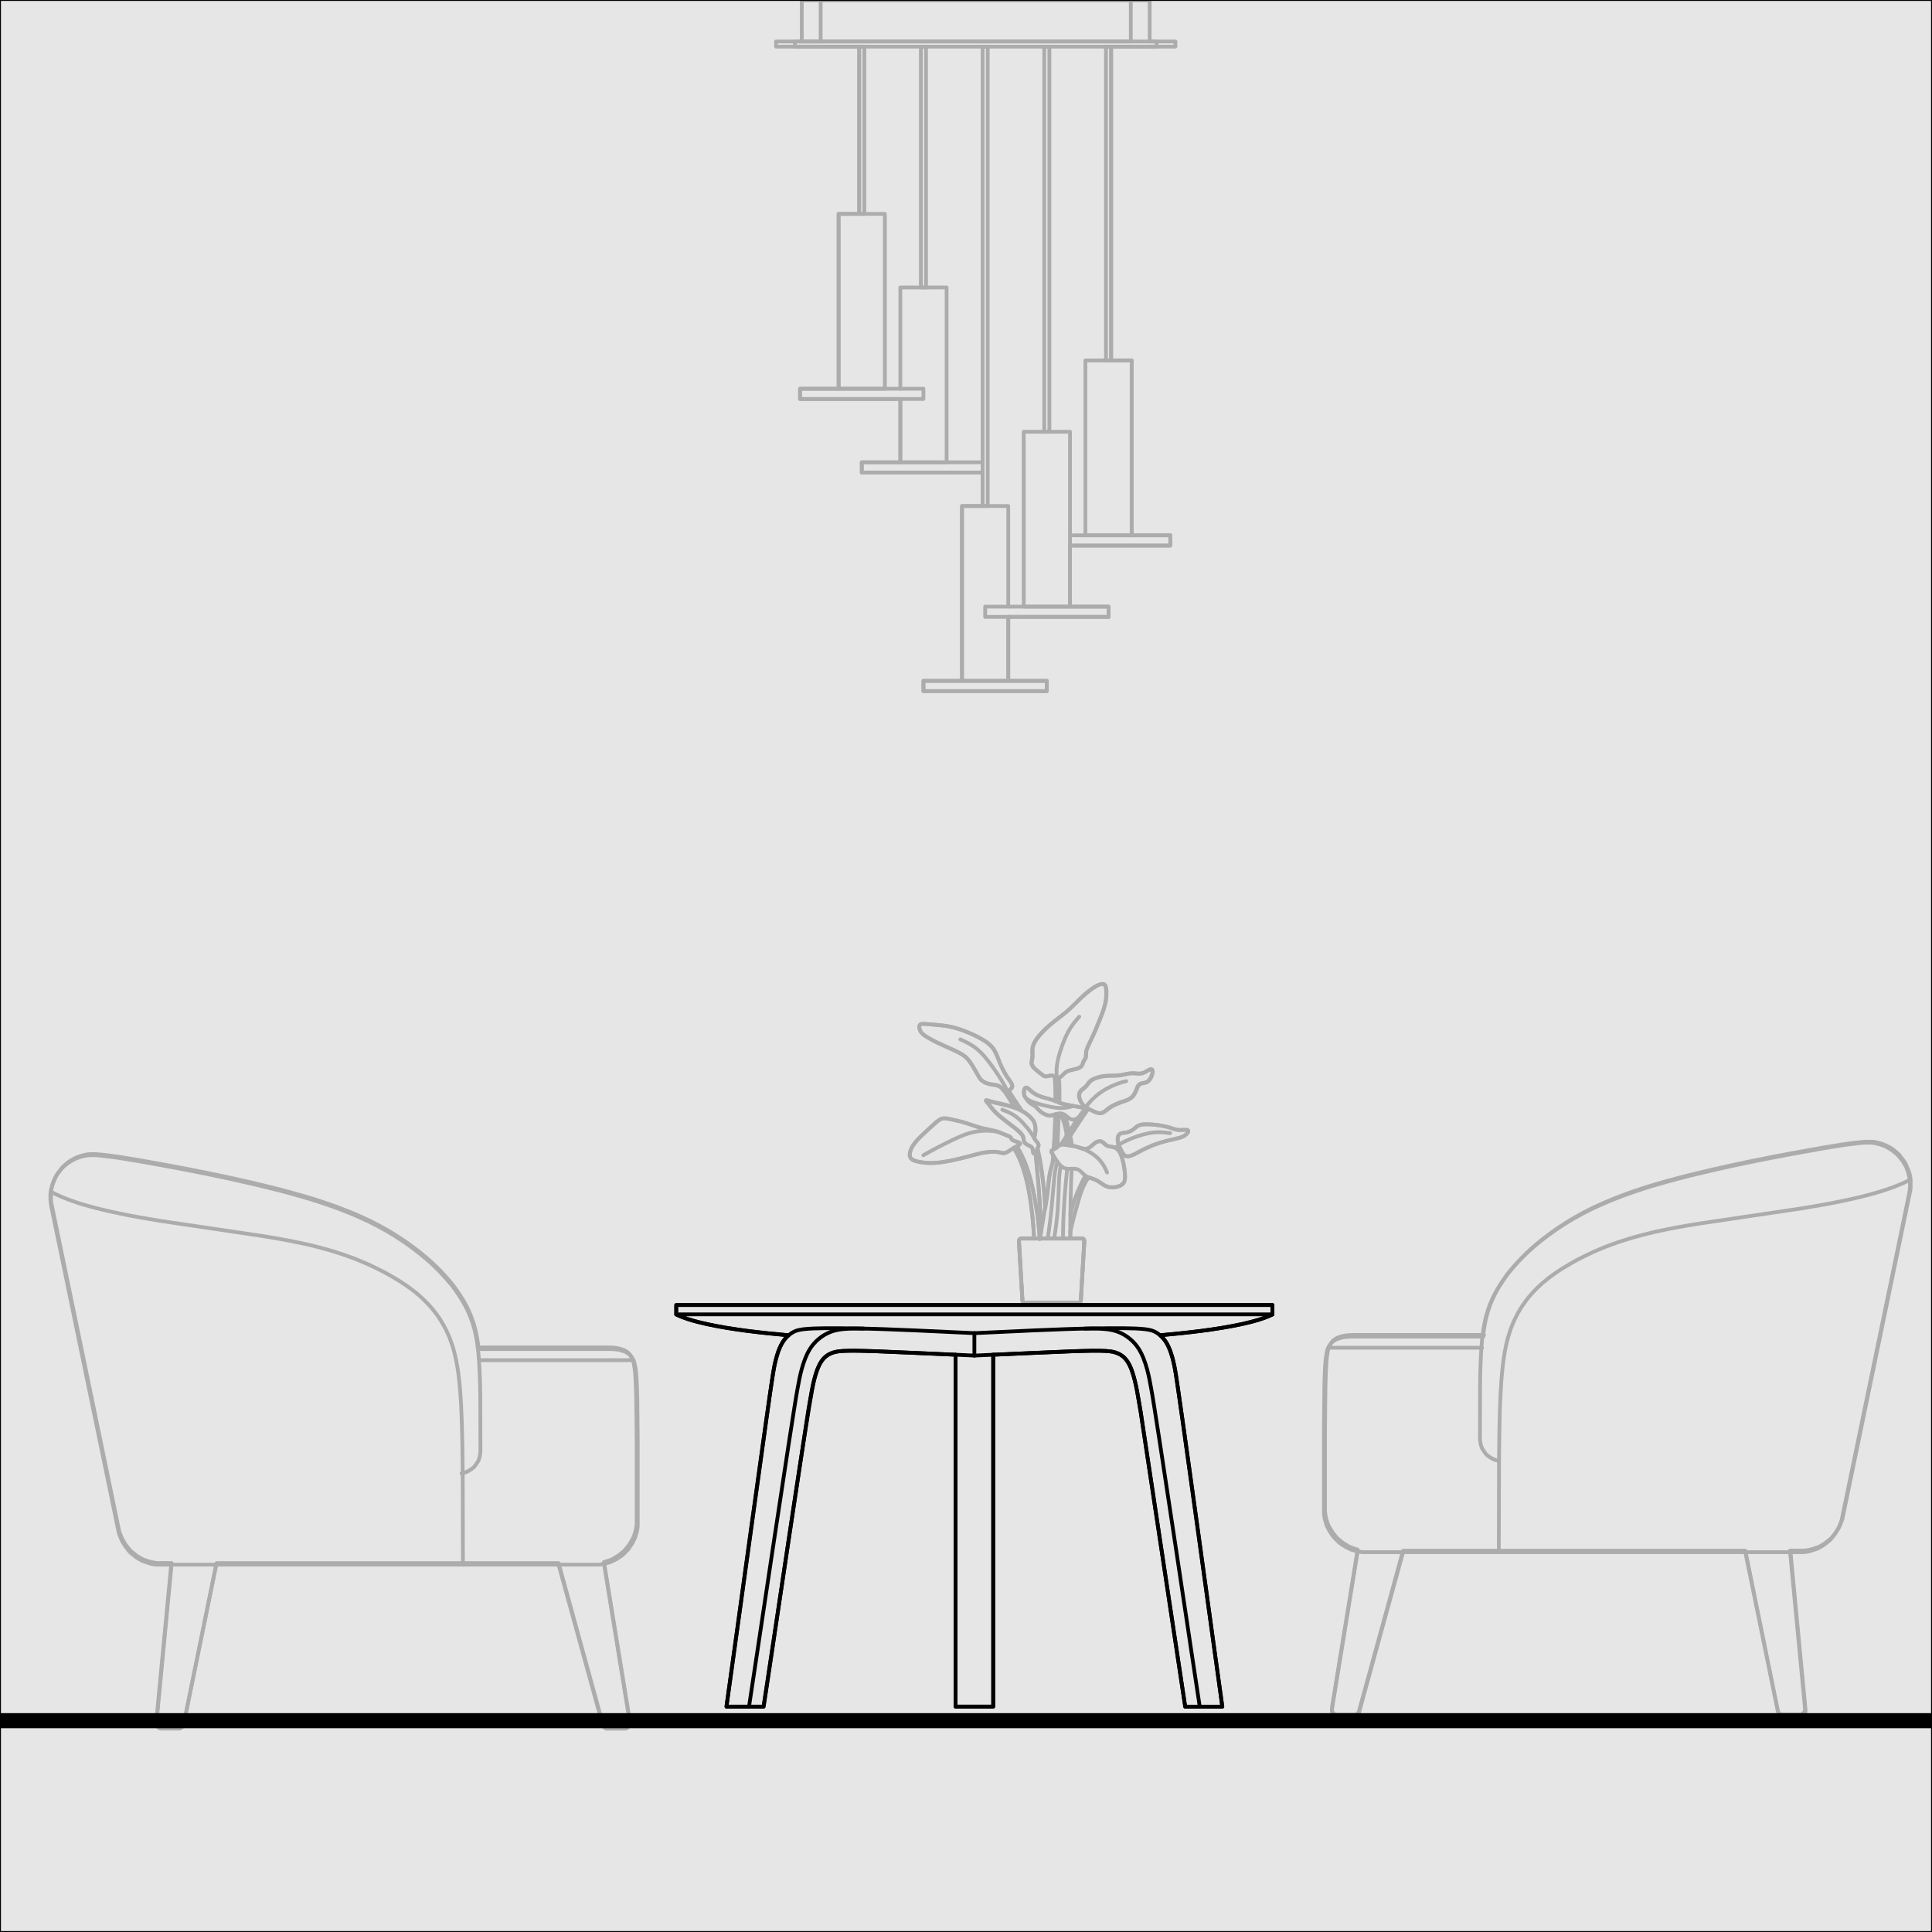 <?xml version="1.0" encoding="UTF-8"?><svg xmlns="http://www.w3.org/2000/svg" width="256" height="256" viewBox="0 0 256 256"><defs><style>.cls-1{fill:none;stroke-width:.5px;}.cls-1,.cls-2{stroke:#000;stroke-linecap:round;stroke-linejoin:round;}.cls-3{fill:#000;stroke-width:0px;}.cls-2{fill:#e6e6e6;stroke-width:.25px;}.cls-4{opacity:.25;}</style></defs><g id="Ebene_14"><rect class="cls-2" width="256" height="256"/><rect class="cls-3" y="227" width="256" height="2"/></g><g id="tische"><g id="Tische_Beistelltische"><g id="POLYLINE"><path class="cls-1" d="M129.11,179.62c-2.46-.1-13.51-.65-15.74-.64-.56,0-1.17,0-1.73.03-.4.03-.81.07-1.19.19-.3.09-.6.23-.86.41-.26.18-.49.41-.68.67-.28.38-.47.81-.64,1.24-.62,1.69-.89,3.84-1.21,5.62l-5.89,39h-4.92c.36-2.29,6-43.91,6.36-45.17.18-.86.41-1.73.78-2.54.23-.49.52-.95.91-1.32.32-.31.69-.57,1.1-.74.33-.13.69-.19,1.05-.24.44-.05.91-.08,1.35-.1,2.03-.08,4.63-.02,6.67.01"/></g><g id="POLYLINE-2"><path class="cls-1" d="M129.11,176.65c-4.07-.18-11.61-.58-15.61-.62-.57,0-1.16.02-1.73.08-.6.06-1.21.17-1.78.4-.55.22-1.06.53-1.51.91-.45.37-.84.82-1.15,1.31-.51.81-.83,1.73-1.09,2.65-.23.84-.41,1.76-.56,2.62-.63,3.26-5.78,37.96-6.43,42.13"/></g><g id="POLYLINE-3"><path class="cls-1" d="M129.11,179.62c2.46-.1,13.51-.65,15.74-.64.56,0,1.17,0,1.73.03.4.03.81.07,1.19.19.3.09.6.23.86.41.26.18.49.41.68.67.28.38.47.81.64,1.24.62,1.69.89,3.84,1.21,5.62l5.89,39h4.92c-.36-2.29-6-43.91-6.36-45.17-.18-.86-.41-1.73-.78-2.54-.23-.49-.52-.95-.91-1.32-.32-.31-.69-.57-1.1-.74-.33-.13-.69-.19-1.05-.24-.44-.05-.91-.08-1.35-.1-2.03-.08-4.63-.02-6.67.01"/></g><g id="POLYLINE-4"><line class="cls-1" x1="129.11" y1="176.65" x2="129.11" y2="179.62"/></g><g id="POLYLINE-5"><path class="cls-1" d="M129.11,176.65c4.07-.18,11.61-.58,15.61-.62.57,0,1.16.02,1.73.08.6.06,1.21.17,1.78.4.55.22,1.06.53,1.51.91.45.37.84.82,1.15,1.31.51.81.83,1.73,1.09,2.65.23.84.41,1.76.56,2.62.63,3.26,5.78,37.96,6.43,42.13"/></g><g id="POLYLINE-6"><path class="cls-1" d="M129.11,172.91h39.5v1.25h-79v-1.25h39.5Z"/></g><g id="POLYLINE-7"><path class="cls-1" d="M89.61,174.16c.51.25,1.05.46,1.59.63.81.26,1.68.48,2.51.66,3.49.75,7.22,1.15,10.78,1.47"/></g><g id="POLYLINE-8"><polyline class="cls-1" points="131.6 179.5 131.6 226.13 126.61 226.13 126.61 179.5"/></g><g id="POLYLINE-9"><path class="cls-1" d="M168.61,174.16c-.51.25-1.05.46-1.59.63-.81.26-1.68.48-2.51.66-3.49.75-7.22,1.15-10.78,1.47"/></g><g id="POLYLINE-10"><path class="cls-1" d="M104.5,176.92c-.54.45-.92,1.06-1.19,1.7-.2.46-.35.94-.47,1.42-.18.66-.31,1.38-.42,2.06-.05.28-.36,2.37-.41,2.71l-5.74,41.33h4.92c.91-5.67,5.56-37.99,6.59-42.85.16-.69.35-1.39.62-2.05.17-.41.38-.81.67-1.15.22-.25.48-.47.77-.63.38-.21.8-.33,1.23-.39.27-.04.54-.06.81-.07,1.14-.06,2.82.01,3.98.04l10.76.47v46.63h4.99v-46.63l10.76-.47c1.42-.03,3.21-.13,4.61.01.28.03.56.08.83.17.49.15.95.42,1.29.81.39.43.64.96.84,1.5.62,1.69.89,3.84,1.21,5.62l5.89,39h4.92c-.59-4.11-5.65-41.02-6.15-44.03-.11-.68-.25-1.39-.42-2.06-.15-.55-.32-1.1-.56-1.61-.26-.57-.62-1.11-1.11-1.51,3.56-.33,7.29-.73,10.78-1.47.83-.18,1.7-.4,2.51-.66.54-.17,1.09-.38,1.59-.63v-1.25h-79v1.25c.51.25,1.05.46,1.59.63.81.26,1.68.48,2.51.66,3.49.75,7.22,1.15,10.78,1.47Z"/></g><g class="cls-4"><line class="cls-1" x1="61.34" y1="207.32" x2="61.31" y2="195.03"/><line class="cls-1" x1="63.55" y1="180.23" x2="83.84" y2="180.23"/><polyline class="cls-1" points="61.31 195.03 61.27 191.66 61.2 188.74 61.15 187.43 61.1 186.22 61.03 185.09 60.95 184.05 60.91 183.56 60.86 183.08 60.81 182.62 60.76 182.18 60.7 181.75 60.64 181.34 60.57 180.94 60.5 180.56 60.43 180.19 60.39 180.01 60.35 179.83 60.31 179.65 60.27 179.48 60.23 179.31 60.18 179.14 60.14 178.97 60.09 178.81 60.05 178.64 60 178.49 59.95 178.33 59.9 178.17 59.85 178.02 59.79 177.86 59.72 177.66 59.64 177.46 59.57 177.26 59.49 177.06 59.4 176.87 59.32 176.68 59.23 176.49 59.15 176.31 59.06 176.12 58.96 175.94 58.87 175.77 58.77 175.59 58.67 175.42 58.57 175.25 58.47 175.08 58.37 174.91 58.26 174.75 58.16 174.59 58.05 174.43 57.94 174.27 57.83 174.12 57.71 173.97 57.6 173.82 57.48 173.67 57.36 173.52 57.24 173.38 57.12 173.24 57 173.1 56.87 172.96 56.75 172.82 56.62 172.69 56.49 172.56 56.36 172.43 56.23 172.3 56.1 172.17 55.97 172.05 55.84 171.92 55.7 171.8 55.56 171.68 55.43 171.56 55.29 171.44 55.15 171.33 55.01 171.21 54.87 171.1 54.73 170.99 54.58 170.88 54.44 170.77 54.3 170.67 54 170.46 53.71 170.25 53.41 170.06 53.12 169.86 52.82 169.67 52.51 169.49 52.21 169.3 51.9 169.13 51.6 168.95 51.29 168.78 50.98 168.61 50.67 168.45 50.36 168.29 50.05 168.13 49.73 167.98 49.42 167.83 49.1 167.68 48.78 167.53 48.46 167.39 48.14 167.25 47.82 167.12 47.49 166.98 47.17 166.85 46.84 166.72 46.51 166.6 46.17 166.48 45.84 166.36 45.5 166.24 44.82 166.02 44.13 165.8 43.43 165.59 42.72 165.4 42 165.21 41.26 165.02 40.52 164.85 39.76 164.69 38.98 164.53 38.19 164.37 36.53 164.07 34.78 163.78 21.16 161.76 19.81 161.53 18.46 161.3 17.11 161.05 15.79 160.78 14.48 160.5 13.84 160.35 13.21 160.2 12.59 160.04 11.98 159.88 11.39 159.71 10.81 159.54 10.24 159.36 9.97 159.27 9.7 159.17 9.43 159.08 9.17 158.99 8.91 158.89 8.66 158.79 8.41 158.69 8.17 158.59 7.93 158.49 7.7 158.38 7.47 158.28 7.25 158.17 7.03 158.06 6.93 158.01 6.83 157.95"/><path class="cls-1" d="M63.42,178.76h17.12s.29,0,.29,0h.14s.14.01.14.01h.14s.14.02.14.02h.07s.07.01.07.01h.07s.07.01.07.01h.06s.06.02.06.02h.06s.06.02.06.02h.06s.06.02.06.02h.06s.06.03.06.03h.06s.06.03.06.03l.06.02h.03s.03.02.03.02h.03s.03.02.03.02h.03s.03.02.03.02h.03s.03.02.03.02h.03s.03.02.03.02h.03s.03.02.03.02h.03s.03.02.03.02h.03s.03.02.03.02h.03s.03.03.03.03h.03s.03.03.03.03c.03.01.05.03.05.03.02.01.05.03.05.03.02.01.05.03.05.03.02.02.05.03.05.03.02.02.05.03.05.03.02.02.05.03.05.03.02.02.05.03.05.03.02.02.04.04.04.04.02.02.04.04.04.04.02.02.04.04.04.04.02.02.04.04.04.04.02.02.04.04.04.04.02.02.04.04.04.04.02.02.04.05.04.05.02.02.04.05.04.05l.04.05s.04.05.04.05l.02.03.02.03.02.03.02.03.02.03.02.03.02.03.02.03.02.03.02.03.02.03v.03s.03.03.03.03v.03s.03.03.03.03v.03s.03.04.03.04v.04s.03.04.03.04v.04s.03.04.03.04v.04s.02.04.02.04v.04s.02.04.02.04v.05s.02.05.02.05v.05s.02.05.02.05v.05s.02.05.02.05v.05s.03.11.03.11l.02.12.02.13.02.14.02.14.02.15.02.16v.17s.04.37.04.37l.02.41.02.45.04,1.03.03,1.23.05,5.13v11.04s0,.06,0,.06v.06s0,.06,0,.06v.06s0,.06,0,.06v.06s0,.06,0,.06v.06s-.01.06-.01.06v.06s-.02.06-.02.06v.06s-.02.07-.02.07v.06s-.02.07-.02.07v.07s-.03.07-.03.07v.07s-.03.07-.03.07l-.02.07-.02.07-.02.07-.02.07-.02.07-.02.07-.02.07-.02.07-.02.07-.02.07-.02.07-.03.06-.03.06-.03.06-.03.06-.03.06-.03.06-.03.06-.03.06-.03.06-.03.06-.03.06-.03.06-.04.06-.04.06-.04.06-.04.06-.04.06-.04.06-.04.06-.04.06-.04.06-.04.06-.04.06-.04.06-.05.06-.05.06-.05.06-.05.05-.05.05-.05.05-.05.05-.05.05-.05.05-.05.05-.05.05-.05.05-.05.05-.05.05-.05.05-.06.05-.06.05-.06.05-.06.04-.06.04-.06.04-.06.04-.06.04-.06.04-.06.04-.06.04-.06.04-.06.04-.06.04-.06.04-.06.03-.06.03-.06.03-.06.03-.06.03-.06.03-.06.03-.06.03-.06.03-.06.03-.06.03-.06.03-.06.02-.07.02-.07.02-.07.02-.07.02-.07.02-.07.02-.07.02-.07.02-.07.02-.07.02-.07.02h-.07s-.07.03-.07.03h-.07s-.07.02-.07.02h-.06s-.06.02-.06.02h-.06s-.06.02-.06.02h-.06s-.06.01-.06.01h-.06s-.06.01-.06.01h-.06s-.06,0-.06,0h-.06s-.06,0-.06,0h-.06s-.06,0-.06,0H21.22s-.06,0-.06,0h-.06s-.06,0-.06,0h-.06s-.06,0-.06,0h-.06s-.06,0-.06,0h-.06s-.06-.01-.06-.01h-.06s-.06-.01-.06-.01h-.06s-.06-.02-.06-.02h-.06s-.06-.02-.06-.02h-.06s-.06-.02-.06-.02h-.06s-.06-.02-.06-.02h-.06s-.06-.03-.06-.03h-.06s-.06-.03-.06-.03l-.06-.02-.06-.02-.06-.02-.06-.02-.06-.02-.06-.02-.06-.02-.06-.02-.06-.02-.06-.02-.06-.02-.06-.02-.06-.02-.06-.02-.06-.02-.06-.03-.06-.03-.06-.03-.06-.03-.06-.03-.05-.03-.05-.03-.05-.03-.05-.03-.05-.03-.05-.03-.05-.03-.05-.03-.05-.03-.05-.03-.05-.03-.05-.04-.05-.04-.05-.04-.05-.04-.05-.04-.05-.04-.05-.04-.05-.04-.05-.04-.05-.04-.05-.04-.05-.04-.05-.04-.05-.04-.05-.04-.05-.04-.04-.04-.04-.04-.04-.04-.04-.05-.04-.05-.04-.05-.04-.05-.04-.05-.04-.05-.04-.05-.04-.05-.04-.05-.04-.05-.04-.05-.04-.05-.04-.05-.04-.05-.03-.05-.03-.05-.03-.05-.03-.05-.03-.05-.03-.05-.03-.05-.03-.05-.03-.05-.03-.05-.03-.05-.03-.05-.03-.05-.03-.05-.03-.05-.03-.05-.02-.05-.02-.05-.02-.05-.02-.05-.02-.05-.02-.05-.02-.05-.02-.05-.02-.05-.02-.05-.02-.05-.02-.05-.02-.05-.02-.05-.02-.05-.02-.05-.02-.05v-.05s-.03-.05-.03-.05v-.05s-.03-.05-.03-.05v-.05s-.02-.05-.02-.05l-8.92-43.14-.02-.08v-.08s-.03-.08-.03-.08v-.08s-.02-.08-.02-.08v-.08s-.02-.08-.02-.08v-.08s-.01-.08-.01-.08v-.08s-.01-.08-.01-.08v-.08s0-.08,0-.08v-.08s0-.08,0-.08v-.08s0-.08,0-.08v-.08s0-.08,0-.08v-.08s.01-.08.01-.08v-.08s.02-.08.02-.08v-.08s.02-.08.02-.08v-.08s.03-.08.03-.08l.02-.08.02-.08.02-.08.02-.08.02-.08.02-.08.02-.08.02-.08.02-.08.03-.08.03-.08.03-.08.03-.08.03-.08.03-.08.03-.08.03-.07.03-.07.04-.07.04-.07.04-.07.04-.07.04-.07.04-.07.04-.07.04-.07.04-.07.04-.07.05-.07.05-.07.05-.06.05-.06.05-.06.05-.06.05-.06.05-.06.05-.06.05-.06.05-.06.05-.06.05-.06.06-.06.06-.06.06-.05.06-.05.06-.05.06-.05.06-.05.06-.05.06-.05.06-.05.06-.05.07-.05.07-.05.07-.05.07-.05.07-.04.07-.04.07-.04.07-.04.07-.04.07-.04.07-.04.07-.04.07-.04.07-.04.07-.03.08-.03.08-.03.08-.03.08-.03.08-.03.08-.03.08-.03.08-.03.08-.02.08-.02.08-.02.08-.02.08-.02.08-.02.08-.02.08-.02h.08s.08-.03.08-.03h.08s.08-.02.08-.02h.08s.08-.02.08-.02h.08s.08-.01.08-.01h.08s.08,0,.08,0h.08s.08,0,.08,0h.08s.08,0,.08,0h.08s.08,0,.08,0h.08s.08,0,.08,0l.21.02.22.02.24.02.25.03.55.06.63.08.73.1.83.13,2.01.33,4.28.77,2.51.48,2.66.53,2.74.58,2.75.62,2.69.65,1.3.33,1.26.34,1.21.34,1.17.34,1.12.35,1.08.36.52.18.51.18.5.18.49.19.49.19.48.19.47.19.46.19.45.2.44.2.44.2.43.2.42.21.41.21.41.21.4.22.4.22.39.22.38.22.38.23.37.23.37.24.37.24.36.24.36.25.35.25.35.25.34.26.34.26.34.26.33.27.33.27.32.27.32.28.31.28.3.28.3.29.29.29.29.29.28.3.27.3.27.3.13.15.13.15.13.15.13.15.12.15.12.15.12.16.12.16.12.16.11.16.11.16.11.16.11.16.11.16.1.16.1.16.1.16.1.16.1.16.09.16.09.16.09.16.09.16.08.16.08.16.08.17.08.17.08.17.07.17.07.17.07.17.07.17.06.17.06.17.06.17.06.17.06.17.05.18.05.18.05.18.05.18.05.19.04.19.04.19.04.19.04.2.04.2.04.2.03.21.03.21.03.21.03.22.06.45.05.46.04.48.04.5.03.52.03.54.05,1.15.04,1.26.02,1.37.02,6.76v.09s0,.09,0,.09v.08s0,.08,0,.08v.08s-.01.08-.01.08v.08s-.02.08-.02.08v.08s-.02.08-.02.08v.04s-.01.04-.01.04v.04s-.01.04-.01.04v.04s-.01.04-.01.04v.04s-.02.04-.02.04v.04s-.02.04-.02.04v.03s-.02.03-.02.03v.03s-.02.03-.02.03v.03s-.02.03-.02.03v.03s-.02.03-.02.03v.03s-.02.03-.02.03v.03s-.02.03-.02.03v.03s-.03.03-.03.03v.03s-.03.03-.03.03v.03s-.03.03-.03.03v.03s-.03.03-.03.03l-.02.03-.02.03-.02.03-.02.03-.02.03-.02.03-.02.03-.02.03-.02.03-.02.03-.02.03-.02.03-.02.03-.02.03-.02.03s-.04.05-.04.05c-.02.02-.04.05-.04.05-.02.02-.04.05-.04.05-.02.02-.04.05-.04.05-.02.02-.04.05-.04.05-.02.02-.05.04-.05.04-.02.02-.05.04-.05.04-.02.02-.05.04-.05.04-.02.02-.05.04-.05.04-.02.02-.05.04-.05.04l-.03.02-.03.02-.03.02-.03.02-.03.02-.03.02-.03.02-.03.02-.03.02-.03.02-.03.02-.03.02-.03.02-.03.02-.03.02-.03.02h-.03s-.03.03-.03.03h-.03s-.03.03-.03.03h-.03s-.03.03-.03.03h-.03s-.03.03-.03.03h-.03s-.03.03-.03.03h-.03s-.03.02-.03.02h-.03s-.03.02-.03.02h-.03s-.03.02-.03.02h-.03s-.04.02-.04.02h-.04s-.04.02-.04.02h-.04s-.04.02-.04.02h-.04s-.04.02-.04.02h-.04s-.08.02-.08.02"/><path class="cls-1" d="M80.03,207.18l3.42,21.02s0,.03,0,.03c0,.02,0,.03,0,.03v.03s0,.03,0,.03c0,.02,0,.03,0,.03,0,.02,0,.03,0,.03,0,.02,0,.03,0,.03,0,.02,0,.03,0,.03,0,.02,0,.03,0,.03,0,.02,0,.03,0,.03,0,.02-.01.03-.01.03,0,.02-.01.03-.01.03,0,.02-.01.03-.01.03,0,.02-.01.03-.01.03,0,.02-.01.03-.01.03-.01.02-.02.03-.02.03-.01.02-.02.03-.02.03-.01.02-.02.03-.02.03-.01.02-.02.03-.02.03-.02.02-.03.03-.03.03-.02.02-.03.03-.03.03-.02.02-.03.03-.03.03-.02.02-.03.03-.03.03-.02.02-.03.03-.03.03-.02.01-.03.02-.03.02-.02.01-.03.02-.03.02-.02.01-.03.02-.03.02-.02.01-.03.02-.03.02-.02.01-.03.02-.03.02-.02,0-.03.01-.03.01-.02,0-.03.01-.03.01-.02,0-.03.01-.03.01-.02,0-.03.01-.03.01-.02,0-.03,0-.03,0-.02,0-.03,0-.03,0-.02,0-.03,0-.03,0-.02,0-.03,0-.03,0-.02,0-.03,0-.03,0-.02,0-.03,0-.03,0-.02,0-.03,0-.03,0-.02,0-.03,0-.03,0h-2.04s-.03,0-.03,0c-.02,0-.03,0-.03,0-.03,0-.03,0-.03,0h-.03s-.03,0-.03,0c-.02,0-.03,0-.03,0-.02,0-.03,0-.03,0-.02,0-.03,0-.03,0-.02,0-.03,0-.03,0-.02,0-.03,0-.03,0-.03,0-.03-.01-.03-.01-.02-.01-.03-.01-.03-.01-.02-.01-.03-.02-.03-.02-.02-.01-.03-.02-.03-.02-.02-.01-.03-.02-.03-.02-.02-.02-.03-.02-.03-.02-.02-.02-.03-.02-.03-.02-.02-.02-.03-.02-.03-.02-.02-.02-.03-.02-.03-.02-.02-.02-.03-.03-.03-.03-.02-.02-.03-.03-.03-.03-.02-.02-.02-.03-.02-.03-.02-.02-.02-.03-.02-.03-.02-.02-.02-.03-.02-.03-.02-.02-.02-.03-.02-.03-.01-.02-.02-.03-.02-.03-.01-.02-.02-.03-.02-.03-.01-.02-.02-.03-.02-.03-.01-.02-.01-.03-.01-.03,0-.02-.01-.03-.01-.03,0-.02-.01-.03-.01-.03,0-.02,0-.03,0-.03,0-.02,0-.03,0-.03,0-.02-5.8-21.14-5.8-21.14"/><path class="cls-1" d="M22.69,207.32l-1.99,20.87s0,.03,0,.03c0,.02,0,.03,0,.03v.03s0,.03,0,.03c0,.02,0,.03,0,.03,0,.02,0,.03,0,.03,0,.02,0,.03,0,.03,0,.02,0,.03,0,.03,0,.02,0,.03,0,.03,0,.02,0,.03,0,.03,0,.02.01.03.01.03,0,.02.01.03.01.03,0,.02.01.03.01.03,0,.02.01.03.01.03,0,.02.01.03.01.03.01.02.02.03.02.03.01.02.02.03.02.03.01.02.02.03.02.03.01.02.02.03.02.03.02.02.03.03.03.03.02.02.03.03.03.03.02.02.03.03.03.03.02.02.03.03.03.03.02.02.03.03.03.03.02.01.03.02.03.02.02.01.03.02.03.02.02.01.03.02.03.02.02.01.03.02.03.02.02.01.03.02.03.02.02,0,.03.01.03.01.02,0,.03.01.03.01.02,0,.03.01.03.01.02,0,.03.01.03.01.02,0,.03,0,.03,0,.02,0,.03,0,.03,0,.02,0,.03,0,.03,0,.02,0,.03,0,.03,0,.02,0,.03,0,.03,0,.02,0,.03,0,.03,0,.02,0,.03,0,.03,0,.02,0,.03,0,.03,0h2.04s.03,0,.03,0c.02,0,.03,0,.03,0,.03,0,.03,0,.03,0,.02,0,.03,0,.03,0,.02,0,.03,0,.03,0,.02,0,.03,0,.03,0,.02,0,.03,0,.03,0,.02,0,.03,0,.03,0,.02,0,.03,0,.03,0,.02,0,.03,0,.03,0,.03,0,.03-.01.03-.01.02-.01.03-.01.03-.01.02-.01.03-.02.03-.02.02-.01.03-.02.03-.02.02-.01.03-.02.03-.02.02-.02.03-.02.03-.02.02-.02.03-.02.03-.02.02-.02.03-.02.03-.02.02-.02.03-.02.03-.02.02-.02.03-.03.03-.03.02-.02.03-.03.03-.03.02-.02.02-.03.02-.03.02-.02.02-.03.02-.03.02-.02.02-.03.02-.03.02-.02.02-.03.02-.03.01-.02.02-.03.02-.03.01-.02.02-.03.02-.03.01-.02.02-.03.02-.03.01-.02.01-.03.01-.03,0-.02.01-.03.01-.03,0-.02.01-.03.01-.03,0-.02,0-.03,0-.03,0-.02,0-.03,0-.03,0-.02,4.31-21.14,4.31-21.14"/><path class="cls-1" d="M63.42,178.76l-.04-.37-.05-.36-.05-.35-.06-.34-.03-.17-.03-.16-.03-.16-.03-.16-.03-.16-.04-.16-.04-.15-.04-.15-.04-.15-.04-.15-.04-.15-.04-.15-.04-.14-.05-.14-.05-.14-.05-.14-.05-.14-.05-.14-.05-.14-.05-.14-.06-.14-.06-.14-.06-.14-.06-.14-.08-.17-.08-.17-.08-.17-.08-.16-.08-.16-.09-.16-.09-.16-.09-.16-.09-.16-.1-.16-.1-.16-.1-.16-.1-.16-.1-.16-.11-.16-.11-.16-.11-.16-.11-.16-.11-.16-.12-.16-.12-.16-.12-.16-.12-.15-.12-.15-.13-.15-.13-.15-.13-.15-.13-.15-.27-.3-.27-.3-.28-.3-.29-.29-.29-.29-.3-.29-.3-.28-.31-.28-.32-.28-.32-.27-.33-.27-.33-.27-.34-.26-.34-.26-.34-.26-.35-.25-.35-.25-.36-.25-.36-.24-.37-.24-.37-.24-.37-.23-.38-.23-.38-.22-.39-.22-.4-.22-.4-.22-.41-.21-.41-.21-.42-.21-.43-.2-.44-.2-.44-.2-.45-.2-.46-.19-.47-.19-.48-.19-.49-.19-.49-.19-.5-.18-.51-.18-.52-.18-1.08-.36-1.12-.35-1.17-.34-1.21-.34-1.26-.34-1.3-.33-2.69-.65-2.75-.62-2.74-.58-2.66-.53-2.51-.48-4.28-.77-2.01-.33-.83-.13-.73-.1-.63-.08-.55-.06-.25-.03-.24-.02-.22-.02-.21-.02h-.08s-.08,0-.08,0h-.08s-.08,0-.08,0h-.24s-.08,0-.08,0h-.08s-.08,0-.08,0h-.08s-.08.01-.08.01h-.08s-.08.02-.08.02h-.08s-.08.02-.08.02h-.08s-.08.03-.08.03l-.08.02-.08.02-.08.02-.08.02-.08.02-.08.02-.08.02-.08.02-.08.03-.08.03-.08.03-.08.03-.08.03-.08.03-.08.03-.08.03-.07.03-.07.04-.07.04-.07.04-.07.04-.07.04-.07.04-.07.04-.07.04-.07.04-.07.04-.07.05-.07.05-.07.05-.07.05-.06.05-.06.05-.06.05-.06.05-.06.05-.06.05-.06.05-.06.05-.06.05-.06.06-.06.06-.05.06-.05.06-.05.06-.05.06-.03.04-.03.04-.03.04-.03.04-.03.04-.03.04-.03.04-.03.04-.03.04-.03.04-.03.04-.03.04-.03.04-.03.04-.03.04-.03.04-.03.04-.03.05-.03.05-.03.05-.03.05-.03.05-.03.05-.03.05-.03.05-.02.05-.02.05-.02.05-.02.05-.02.05-.02.05-.02.05-.02.05-.02.05-.02.05-.02.05-.02.05-.02.05-.02.05-.02.05-.02.05-.02.05-.02.05-.02.05-.02.05-.02.05v.05s-.03.05-.03.05v.05s-.03.05-.03.05v.05s-.03.05-.03.05v.05s-.02.05-.02.05v.05s-.02.05-.02.05v.05s-.02.05-.02.05v.05s-.02.05-.02.05v.05s-.01.05-.01.05v.05s-.01.05-.01.05v.06s-.01.06-.01.06v.06s0,.06,0,.06v.06s0,.06,0,.06v.06s0,.06,0,.06v.06s0,.06,0,.06v.17s0,.06,0,.06v.06s0,.05,0,.05v.05s0,.05,0,.05v.05s0,.05,0,.05v.05s.01.05.01.05v.05s.01.05.01.05v.05s.01.05.01.05v.05s.02.05.02.05v.05s.02.05.02.05v.05s.02.05.02.05l8.92,43.14v.05s.02.05.02.05v.05s.03.05.03.05v.05s.03.05.03.05l.02.05.02.05.02.05.02.05.02.05.02.05.02.05.02.05.02.05.02.05.02.05.02.05.02.05.02.05.02.05.02.05.02.05.03.05.03.05.03.05.03.05.03.05.03.05.03.05.03.05.03.05.03.05.03.05.03.05.03.05.03.05.03.05.03.05.04.05.04.05.04.05.04.05.04.05.04.05.04.05.04.05.04.05.04.05.04.05.04.05.04.05.04.05.04.04.04.04.04.04.05.04.05.04.05.04.05.04.05.04.05.04.05.04.05.04.05.04.05.04.05.04.05.04.05.04.05.04.05.04.05.04.05.03.05.03.05.03.05.03.05.03.05.03.05.03.05.03.05.03.05.03.05.03.06.03.06.03.06.03.06.03.06.03.06.02.06.02.06.02.06.02.06.02.06.02.06.02.06.02.06.02.06.02.06.02.06.02.06.02.06.02.06.02h.06s.06.03.06.03h.06s.06.03.06.03h.06s.06.02.06.02h.06s.06.02.06.02h.06s.06.02.06.02h.06s.06.02.06.02h.06s.06.01.06.01h.06s.06.01.06.01h.06s.06,0,.06,0h.06s.06,0,.06,0h.06s.06,0,.06,0h.06s.06,0,.06,0h.06s1.35,0,1.35,0l-1.99,20.87s0,.03,0,.03c0,.02,0,.03,0,.03v.03s0,.03,0,.03c0,.02,0,.03,0,.03,0,.02,0,.03,0,.03,0,.02,0,.03,0,.03,0,.02,0,.03,0,.03,0,.02,0,.03,0,.03,0,.02,0,.03,0,.03,0,.02.01.03.01.03,0,.02.01.03.01.03,0,.02.01.03.01.03,0,.02.01.03.01.03,0,.02.01.03.01.03.01.02.02.03.02.03.01.02.02.03.02.03.01.02.02.03.02.03.01.02.02.03.02.03.02.02.03.03.03.03.02.02.03.03.03.03.02.02.03.03.03.03.02.02.03.03.03.03.02.02.03.03.03.03.02.01.03.02.03.02.02.01.03.02.03.02.02.01.03.02.03.02.02.01.03.02.03.02.02.01.03.02.03.02.02,0,.03.01.03.01.02,0,.03.01.03.01.02,0,.03.01.03.01.02,0,.03.01.03.01.02,0,.03,0,.03,0,.02,0,.03,0,.03,0,.02,0,.03,0,.03,0,.02,0,.03,0,.03,0,.02,0,.03,0,.03,0,.02,0,.03,0,.03,0,.02,0,.03,0,.03,0,.02,0,.03,0,.03,0h2.04s.03,0,.03,0c.02,0,.03,0,.03,0,.03,0,.03,0,.03,0,.02,0,.03,0,.03,0,.02,0,.03,0,.03,0,.02,0,.03,0,.03,0,.02,0,.03,0,.03,0,.02,0,.03,0,.03,0,.02,0,.03,0,.03,0,.02,0,.03,0,.03,0,.03,0,.03-.01.03-.01.02-.01.03-.01.03-.01.02-.01.03-.02.03-.02.02-.01.03-.02.03-.02.02-.01.03-.02.03-.02.02-.02.03-.02.03-.02.02-.02.03-.02.03-.02.02-.02.03-.02.03-.02.02-.02.03-.02.03-.02.02-.02.03-.03.03-.03.02-.02.03-.03.03-.03.02-.02.02-.03.02-.03.02-.02.02-.03.02-.03.02-.02.02-.03.02-.03.02-.02.02-.03.02-.03.01-.02.02-.03.02-.03.01-.02.02-.03.02-.03.01-.02.02-.03.02-.03.01-.02.01-.03.01-.03,0-.02.01-.03.01-.03,0-.02.01-.03.01-.03,0-.02,0-.03,0-.03,0-.02,0-.03,0-.03,0-.02,4.31-21.14,4.31-21.14h45.32l5.8,21.12s0,.03,0,.03c0,.02,0,.03,0,.03,0,.02.01.03.01.03,0,.02.01.03.01.03,0,.02.01.03.01.03.01.02.01.03.01.03.01.02.02.03.02.03.01.02.02.03.02.03.01.02.02.03.02.03.02.02.02.03.02.03.02.02.02.03.02.03.02.02.02.03.02.03.02.02.02.03.02.03.02.02.03.03.03.03.02.02.03.03.03.03.02.02.03.02.03.02.02.02.03.02.03.02.02.02.03.02.03.02.02.02.03.02.03.02.02.01.03.02.03.02.02.01.03.02.03.02.02.01.03.02.03.02.02.01.03.01.03.01.03,0,.03.01.03.01.02,0,.03,0,.03,0,.02,0,.03,0,.03,0,.02,0,.03,0,.03,0,.02,0,.03,0,.03,0,.02,0,.03,0,.03,0,.02,0,.03,0,.03,0,.02,0,.03,0,.03,0,.03,0,.03,0,.03,0,.02,0,.03,0,.03,0h2.09s.03,0,.03,0c.02,0,.03,0,.03,0,.02,0,.03,0,.03,0,.02,0,.03,0,.03,0,.02,0,.03,0,.03,0,.02,0,.03,0,.03,0,.02,0,.03,0,.03,0,.02,0,.03-.01.03-.01.02,0,.03-.01.03-.01.02,0,.03-.01.03-.01.02,0,.03-.01.03-.01.02-.01.03-.02.03-.02.02-.01.03-.02.03-.02.02-.01.03-.02.03-.02.02-.01.03-.02.03-.02.02-.01.03-.02.03-.02.02-.02.03-.03.03-.03.02-.02.03-.03.03-.03.02-.02.03-.03.03-.03.02-.02.03-.03.03-.03.02-.02.03-.03.03-.03.01-.02.02-.03.02-.03.01-.02.02-.03.02-.03.01-.02.02-.03.02-.03.01-.02.02-.03.02-.03.01-.02.01-.03.01-.03,0-.02.01-.03.01-.03,0-.02.01-.03.01-.03,0-.02.01-.03.01-.03,0-.02.01-.03.01-.03,0-.02,0-.03,0-.03,0-.02,0-.03,0-.03,0-.02,0-.03,0-.03,0-.02,0-.03,0-.03,0-.02,0-.03,0-.03,0-.02,0-.03,0-.03,0-.02,0-.03,0-.03v-.03s0-.03,0-.03c0-.02,0-.03,0-.03l-3.42-21.02h.06s.06-.03.06-.03h.06s.06-.03.06-.03l.06-.02.06-.02.06-.02.06-.02.06-.02.06-.02.06-.02.06-.02.05-.02.05-.02.05-.02.05-.02.05-.02.05-.02.05-.02.05-.02.05-.03.05-.03.05-.03.05-.03.05-.03.05-.03.05-.03.05-.03.05-.03.05-.03.05-.03.05-.03.05-.03.05-.03.05-.03.05-.03.05-.04.05-.04.05-.04.05-.04.05-.04.05-.04.05-.04.05-.04.05-.04.05-.04.05-.04.05-.04.05-.04.04-.04.04-.04.04-.04.04-.04.04-.04.04-.04.04-.05.04-.05.04-.05.04-.05.04-.05.04-.05.04-.05.04-.05.04-.05.04-.05.04-.05.04-.05.04-.05.03-.05.03-.05.03-.05.03-.05.03-.05.03-.05.03-.05.03-.05.03-.05.03-.05.03-.05.03-.05.03-.05.03-.05.03-.05.03-.05.03-.05.02-.05.02-.05.02-.05.02-.05.02-.05.02-.05.02-.05.02-.06.02-.06.02-.06.02-.06.02-.06.02-.06.02-.06.02-.06.02-.06v-.06s.03-.06.03-.06v-.06s.03-.06.03-.06v-.06s.02-.06.02-.06v-.06s.02-.06.02-.06v-.06s.02-.06.02-.06v-.05s.02-.05.02-.05v-.05s.01-.05.01-.05v-.05s.01-.05.01-.05v-.05s.01-.05.01-.05v-.05s0-.05,0-.05v-.05s0-.05,0-.05v-.05s0-.05,0-.05v-.05s0-.05,0-.05v-10.31s-.03-3.57-.03-3.57l-.04-2.71-.03-1.08-.04-.91-.02-.4-.02-.36-.03-.33-.03-.3v-.14s-.03-.13-.03-.13l-.02-.13-.02-.12-.02-.11-.02-.11-.02-.1-.02-.1v-.05s-.02-.05-.02-.05v-.04s-.02-.04-.02-.04v-.04s-.02-.04-.02-.04v-.04s-.02-.04-.02-.04v-.04s-.03-.04-.03-.04v-.04s-.02-.03-.02-.03v-.03s-.02-.03-.02-.03v-.03s-.03-.03-.03-.03c0-.02-.02-.04-.02-.04,0-.02-.02-.04-.02-.04,0-.02-.02-.04-.02-.04-.01-.02-.02-.04-.02-.04-.01-.02-.02-.04-.02-.04l-.02-.04s-.02-.04-.02-.04c-.01-.02-.02-.04-.02-.04l-.02-.03-.02-.03-.02-.03-.02-.03s-.04-.05-.04-.05c-.02-.02-.04-.05-.04-.05-.02-.02-.04-.05-.04-.05-.02-.02-.04-.05-.04-.05-.02-.02-.04-.04-.04-.04-.02-.02-.04-.04-.04-.04-.02-.02-.04-.04-.04-.04-.02-.02-.04-.04-.04-.04-.02-.02-.04-.04-.04-.04-.02-.02-.04-.04-.04-.04-.02-.02-.05-.03-.05-.03-.02-.02-.05-.03-.05-.03-.02-.02-.05-.03-.05-.03-.02-.02-.05-.03-.05-.03-.02-.02-.05-.03-.05-.03-.02-.01-.05-.03-.05-.03-.03-.01-.05-.03-.05-.03h-.03s-.03-.03-.03-.03h-.03s-.03-.03-.03-.03h-.03s-.03-.02-.03-.02h-.03s-.03-.02-.03-.02h-.03s-.03-.02-.03-.02h-.03s-.03-.02-.03-.02h-.03s-.03-.02-.03-.02h-.03s-.03-.02-.03-.02h-.03s-.03-.02-.03-.02h-.03s-.03-.02-.03-.02l-.06-.02h-.06s-.06-.03-.06-.03h-.06s-.06-.03-.06-.03h-.06s-.06-.02-.06-.02h-.06s-.06-.02-.06-.02h-.06s-.06-.02-.06-.02h-.07s-.07-.01-.07-.01h-.07s-.07-.01-.07-.01h-.14s-.14-.02-.14-.02h-.14s-.14-.01-.14-.01h-.29s-17.12,0-17.12,0Z"/></g><g class="cls-4"><line class="cls-1" x1="198.6" y1="205.67" x2="198.63" y2="193.38"/><line class="cls-1" x1="196.38" y1="178.58" x2="176.1" y2="178.58"/><polyline class="cls-1" points="198.63 193.38 198.67 190.01 198.73 187.09 198.78 185.78 198.84 184.57 198.91 183.44 198.98 182.4 199.03 181.91 199.08 181.43 199.13 180.97 199.18 180.53 199.24 180.1 199.3 179.69 199.36 179.3 199.43 178.91 199.51 178.54 199.55 178.36 199.58 178.18 199.62 178 199.67 177.83 199.71 177.66 199.75 177.49 199.8 177.32 199.84 177.16 199.89 177 199.94 176.84 199.99 176.68 200.04 176.52 200.09 176.37 200.14 176.22 200.21 176.01 200.29 175.81 200.37 175.61 200.45 175.42 200.53 175.22 200.61 175.03 200.7 174.84 200.79 174.66 200.88 174.48 200.97 174.3 201.07 174.12 201.16 173.94 201.26 173.77 201.36 173.6 201.46 173.43 201.57 173.27 201.67 173.1 201.78 172.94 201.89 172.78 202 172.63 202.11 172.47 202.22 172.32 202.34 172.17 202.46 172.02 202.57 171.87 202.69 171.73 202.82 171.59 202.94 171.45 203.06 171.31 203.19 171.17 203.31 171.04 203.44 170.91 203.57 170.78 203.7 170.65 203.83 170.52 203.97 170.4 204.1 170.27 204.24 170.15 204.37 170.03 204.51 169.91 204.65 169.8 204.79 169.68 204.93 169.57 205.07 169.45 205.21 169.34 205.35 169.23 205.5 169.13 205.64 169.02 205.93 168.81 206.22 168.61 206.52 168.41 206.82 168.21 207.12 168.02 207.42 167.84 207.73 167.66 208.03 167.48 208.34 167.3 208.65 167.13 208.95 166.96 209.26 166.8 209.57 166.64 209.89 166.48 210.2 166.33 210.52 166.18 210.83 166.03 211.15 165.88 211.47 165.74 211.79 165.6 212.12 165.47 212.44 165.33 212.77 165.2 213.1 165.08 213.43 164.95 213.76 164.83 214.1 164.71 214.43 164.59 215.12 164.37 215.81 164.15 216.51 163.94 217.22 163.75 217.94 163.56 218.67 163.38 219.42 163.2 220.18 163.04 220.95 162.88 221.75 162.72 223.4 162.42 225.16 162.13 238.77 160.11 240.12 159.88 241.48 159.65 242.82 159.4 244.15 159.13 245.46 158.85 246.1 158.7 246.73 158.55 247.35 158.39 247.95 158.23 248.55 158.06 249.13 157.89 249.69 157.71 249.97 157.62 250.24 157.53 250.51 157.43 250.77 157.34 251.03 157.24 251.28 157.14 251.53 157.04 251.77 156.94 252.01 156.84 252.24 156.74 252.47 156.63 252.69 156.52 252.9 156.41 253.01 156.36 253.11 156.3"/><path class="cls-1" d="M196.51,177.11h-17.12s-.29,0-.29,0h-.14s-.14.01-.14.01h-.14s-.14.02-.14.02h-.07s-.07.01-.07.01h-.07s-.07.01-.07.01h-.06s-.06.02-.06.02h-.06s-.06.02-.06.02h-.06s-.06.02-.06.02h-.06s-.06.03-.06.03h-.06s-.06.03-.06.03l-.06.02h-.03s-.03.02-.03.02h-.03s-.03.02-.03.02h-.03s-.03.02-.03.02h-.03s-.03.02-.03.02h-.03s-.03.02-.03.02h-.03s-.03.02-.03.02h-.03s-.03.02-.03.02h-.03s-.03.02-.03.02h-.03s-.03.03-.03.03h-.03s-.03.03-.03.03c-.03.01-.05.03-.05.03-.02.01-.05.03-.05.03-.02.01-.05.03-.05.03-.02.02-.05.03-.05.03-.02.02-.05.03-.05.03-.02.02-.05.03-.05.03-.02.02-.05.03-.05.03-.02.02-.04.04-.04.04-.02.02-.04.04-.04.04-.02.02-.04.04-.04.04-.02.02-.04.04-.04.04-.02.02-.04.04-.04.04-.02.02-.04.04-.04.04-.02.02-.04.05-.04.05-.02.02-.04.05-.04.05l-.04.05s-.04.05-.04.05l-.02.03-.02.03-.02.03-.02.03-.02.03-.02.03-.02.03-.02.03-.02.03-.02.03-.02.03v.03s-.03.03-.03.03v.03s-.03.03-.03.03v.03s-.03.04-.03.04v.04s-.03.04-.03.04v.04s-.03.04-.03.04v.04s-.02.04-.02.04v.04s-.02.04-.02.04v.05s-.02.05-.02.05v.05s-.02.05-.02.05v.05s-.02.05-.02.05v.05s-.03.11-.03.11l-.02.12-.02.13-.02.14-.02.14-.02.15-.02.16v.17s-.04.37-.04.37l-.02.41-.02.45-.04,1.03-.03,1.23-.05,5.13v11.04s0,.06,0,.06v.06s0,.06,0,.06v.06s0,.06,0,.06v.06s0,.06,0,.06v.06s.01.06.01.06v.06s.02.06.02.06v.06s.02.07.02.07v.06s.02.07.02.07v.07s.03.07.03.07v.07s.03.07.03.07l.02.07.02.07.02.07.02.07.02.07.02.07.02.07.02.07.02.07.02.07.02.07.03.06.03.06.03.06.03.06.03.06.03.06.03.06.03.06.03.06.03.06.03.06.03.06.04.06.04.06.04.06.04.06.04.06.04.06.04.06.04.06.04.06.04.06.04.06.04.06.05.06.05.06.05.06.05.05.05.05.05.05.05.05.05.05.05.05.05.05.05.05.05.05.05.05.05.05.05.05.06.05.06.05.06.05.06.04.06.04.06.04.06.04.06.04.06.04.06.04.06.04.06.04.06.04.06.04.06.04.06.03.06.03.06.03.06.03.06.03.06.03.06.03.06.03.06.03.06.03.06.03.06.03.06.02.07.02.07.02.07.02.07.02.07.02.07.02.07.02.07.02.07.02.07.02.07.02h.07s.07.03.07.03h.07s.07.02.07.02h.06s.06.02.06.02h.06s.06.02.06.02h.06s.06.01.06.01h.06s.06.01.06.01h.06s.06,0,.06,0h.06s.06,0,.06,0h.06s.06,0,.06,0h.06s57.42,0,57.42,0h.06s.06,0,.06,0h.06s.06,0,.06,0h.06s.06,0,.06,0h.06s.06,0,.06,0h.06s.06-.01.06-.01h.06s.06-.01.06-.01h.06s.06-.02.06-.02h.06s.06-.02.06-.02h.06s.06-.02.06-.02h.06s.06-.02.06-.02h.06s.06-.03.06-.03h.06s.06-.03.06-.03h.06s.06-.03.06-.03l.06-.02.06-.02.06-.02.06-.02.06-.02.06-.02.06-.02.06-.02.06-.02.06-.02.06-.02.06-.02.06-.02.06-.02.06-.03.06-.03.06-.03.06-.03.06-.03.05-.03.05-.03.05-.03.05-.03.05-.03.05-.03.05-.03.05-.03.05-.03.05-.03.05-.03.05-.04.05-.04.05-.04.05-.04.05-.04.05-.04.05-.04.05-.04.05-.04.05-.04.05-.04.05-.04.05-.04.05-.04.05-.04.05-.04.04-.04.04-.04.04-.04.04-.05.04-.05.04-.05.04-.05.04-.05.04-.05.04-.05.04-.05.04-.05.04-.05.04-.05.04-.05.04-.05.04-.05.03-.05.03-.05.03-.05.03-.05.03-.05.03-.05.03-.05.03-.05.03-.05.03-.05.03-.05.03-.05.03-.05.03-.05.03-.05.03-.05.02-.05.02-.05.02-.05.02-.05.02-.05.02-.05.02-.05.02-.05.02-.05.02-.05.02-.05.02-.05.02-.05.02-.05.02-.05.02-.05.02-.05v-.05s.03-.05.03-.05v-.05s.03-.05.03-.05v-.05s.02-.05.02-.05l8.92-43.14.02-.08v-.08s.03-.08.03-.08v-.08s.02-.08.02-.08v-.08s.02-.08.02-.08v-.08s.01-.08.01-.08v-.08s.01-.08.01-.08v-.08s0-.08,0-.08v-.08s0-.08,0-.08v-.08s0-.08,0-.08v-.08s0-.08,0-.08v-.08s-.01-.08-.01-.08v-.08s-.02-.08-.02-.08v-.08s-.02-.08-.02-.08v-.08s-.03-.08-.03-.08l-.02-.08-.02-.08-.02-.08-.02-.08-.02-.08-.02-.08-.02-.08-.02-.08-.02-.08-.03-.08-.03-.08-.03-.08-.03-.08-.03-.08-.03-.08-.03-.08-.03-.07-.03-.07-.04-.07-.04-.07-.04-.07-.04-.07-.04-.07-.04-.07-.04-.07-.04-.07-.04-.07-.04-.07-.05-.07-.05-.07-.05-.06-.05-.06-.05-.06-.05-.06-.05-.06-.05-.06-.05-.06-.05-.06-.05-.06-.05-.06-.05-.06-.06-.06-.06-.06-.06-.05-.06-.05-.06-.05-.06-.05-.06-.05-.06-.05-.06-.05-.06-.05-.06-.05-.07-.05-.07-.05-.07-.05-.07-.05-.07-.04-.07-.04-.07-.04-.07-.04-.07-.04-.07-.04-.07-.04-.07-.04-.07-.04-.07-.04-.07-.03-.08-.03-.08-.03-.08-.03-.08-.03-.08-.03-.08-.03-.08-.03-.08-.03-.08-.02-.08-.02-.08-.02-.08-.02-.08-.02-.08-.02-.08-.02-.08-.02h-.08s-.08-.03-.08-.03h-.08s-.08-.02-.08-.02h-.08s-.08-.02-.08-.02h-.08s-.08-.01-.08-.01h-.08s-.08,0-.08,0h-.08s-.08,0-.08,0h-.08s-.08,0-.08,0h-.08s-.08,0-.08,0h-.08s-.08,0-.08,0l-.21.02-.22.02-.24.02-.25.03-.55.06-.63.08-.73.1-.83.13-2.01.33-4.28.77-2.51.48-2.66.53-2.74.58-2.75.62-2.69.65-1.3.33-1.26.34-1.21.34-1.17.34-1.12.35-1.08.36-.52.18-.51.18-.5.18-.49.19-.49.19-.48.19-.47.19-.46.19-.45.2-.44.2-.44.2-.43.2-.42.21-.41.21-.41.21-.4.22-.4.22-.39.22-.38.22-.38.23-.37.23-.37.24-.37.24-.36.24-.36.25-.35.25-.35.25-.34.26-.34.26-.34.26-.33.27-.33.27-.32.27-.32.28-.31.28-.3.28-.3.29-.29.29-.29.29-.28.3-.27.3-.27.3-.13.15-.13.15-.13.15-.13.15-.12.15-.12.15-.12.16-.12.16-.12.16-.11.16-.11.16-.11.16-.11.16-.11.16-.1.16-.1.16-.1.16-.1.16-.1.16-.09.16-.09.16-.09.16-.09.16-.08.16-.08.16-.08.17-.08.17-.08.17-.07.17-.07.17-.07.17-.07.17-.06.17-.06.17-.06.17-.06.17-.06.17-.05.18-.05.18-.05.18-.05.18-.05.19-.04.19-.04.19-.04.19-.04.2-.04.2-.04.2-.03.21-.03.21-.03.21-.03.22-.06.45-.05.46-.04.48-.04.5-.03.52-.03.54-.05,1.15-.04,1.26-.02,1.37-.02,6.76v.09s0,.09,0,.09v.08s0,.08,0,.08v.08s.01.08.01.08v.08s.02.08.02.08v.08s.02.08.02.08v.04s.01.04.01.04v.04s.01.04.01.04v.04s.01.04.01.04v.04s.02.04.02.04v.04s.02.04.02.04v.03s.02.03.02.03v.03s.02.03.02.03v.03s.02.03.02.03v.03s.02.03.02.03v.03s.02.03.02.03v.03s.02.03.02.03v.03s.03.03.03.03v.03s.03.03.03.03v.03s.03.03.03.03v.03s.03.03.03.03l.02.03.02.03.02.03.02.03.02.03.02.03.02.03.02.03.02.03.02.03.02.03.02.03.02.03.02.03.02.03s.04.05.04.05c.02.02.04.05.04.05.02.02.04.05.04.05.02.02.04.05.04.05.02.02.04.05.04.05.02.02.05.04.05.04.02.02.05.04.05.04.02.02.05.04.05.04.02.02.05.04.05.04.02.02.05.04.05.04l.03.02.03.02.03.02.03.02.03.02.03.02.03.02.03.02.03.02.03.02.03.02.03.02.03.02.03.02.03.02.03.02h.03s.03.03.03.03h.03s.03.03.03.03h.03s.03.03.03.03h.03s.03.03.03.03h.03s.03.03.03.03h.03s.03.02.03.02h.03s.03.02.03.02h.03s.03.02.03.02h.03s.04.02.04.02h.04s.04.02.04.02h.04s.04.02.04.02h.04s.04.02.04.02h.04s.08.02.08.02"/><path class="cls-1" d="M179.9,205.53l-3.42,21.02s0,.03,0,.03c0,.02,0,.03,0,.03v.03s0,.03,0,.03c0,.02,0,.03,0,.03,0,.02,0,.03,0,.03,0,.02,0,.03,0,.03,0,.02,0,.03,0,.03,0,.02,0,.03,0,.03,0,.02,0,.03,0,.03,0,.02.01.03.01.03,0,.02.01.03.01.03,0,.02.01.03.01.03,0,.02.01.03.01.03,0,.02.01.03.01.03.01.02.02.03.02.03.01.02.02.03.02.03.01.02.02.03.02.03.01.02.02.03.02.03.02.02.03.03.03.03.02.02.03.03.03.03.02.02.03.03.03.03.02.02.03.03.03.03.02.02.03.03.03.03.02.01.03.02.03.02.02.01.03.02.03.02.02.01.03.02.03.02.02.01.03.02.03.02.02.01.03.02.03.02.02,0,.03.01.03.01.02,0,.03.01.03.01.02,0,.03.01.03.01.02,0,.03.01.03.01.02,0,.03,0,.03,0,.02,0,.03,0,.03,0,.02,0,.03,0,.03,0,.02,0,.03,0,.03,0,.02,0,.03,0,.03,0,.02,0,.03,0,.03,0,.02,0,.03,0,.03,0,.02,0,.03,0,.03,0h2.04s.03,0,.03,0c.02,0,.03,0,.03,0,.03,0,.03,0,.03,0h.03s.03,0,.03,0c.02,0,.03,0,.03,0,.02,0,.03,0,.03,0,.02,0,.03,0,.03,0,.02,0,.03,0,.03,0,.02,0,.03,0,.03,0,.03,0,.03-.01.03-.01.02-.01.03-.01.03-.01.02-.01.03-.02.03-.02.02-.01.03-.02.03-.02.02-.01.03-.02.03-.02.02-.02.03-.02.03-.02.02-.02.03-.02.03-.02.02-.02.03-.02.03-.02.02-.02.03-.02.03-.02.02-.02.03-.03.03-.03.02-.02.03-.03.03-.03.02-.02.02-.03.02-.03.02-.02.02-.03.02-.03.02-.02.02-.03.02-.03.02-.02.02-.03.02-.03.01-.02.02-.03.02-.03.01-.02.02-.03.02-.03.01-.02.02-.03.02-.03.01-.02.01-.03.01-.03,0-.02.01-.03.01-.03,0-.02.01-.03.01-.03,0-.02,0-.03,0-.03,0-.02,0-.03,0-.03,0-.02,5.8-21.14,5.8-21.14"/><path class="cls-1" d="M237.25,205.67l1.99,20.87s0,.03,0,.03c0,.02,0,.03,0,.03v.03s0,.03,0,.03c0,.02,0,.03,0,.03,0,.02,0,.03,0,.03,0,.02,0,.03,0,.03,0,.02,0,.03,0,.03,0,.02,0,.03,0,.03,0,.02,0,.03,0,.03,0,.02-.01.03-.01.03,0,.02-.01.03-.01.03,0,.02-.01.03-.01.03,0,.02-.01.03-.01.03,0,.02-.01.03-.01.03-.01.02-.02.03-.02.03-.01.02-.02.03-.02.03-.01.02-.02.03-.02.03-.01.02-.02.03-.02.03-.02.02-.03.03-.03.03-.02.02-.03.03-.03.03-.02.02-.03.03-.03.03-.02.02-.03.03-.03.03-.02.02-.03.03-.03.03-.02.01-.03.02-.03.02-.02.01-.03.02-.03.02-.02.01-.03.02-.03.02-.02.01-.03.02-.03.02-.02.01-.03.02-.03.02-.02,0-.03.01-.03.01-.02,0-.03.01-.03.01-.02,0-.03.01-.03.01-.02,0-.03.01-.03.01-.02,0-.03,0-.03,0-.02,0-.03,0-.03,0-.02,0-.03,0-.03,0-.02,0-.03,0-.03,0-.02,0-.03,0-.03,0-.02,0-.03,0-.03,0-.02,0-.03,0-.03,0-.02,0-.03,0-.03,0h-2.04s-.03,0-.03,0c-.02,0-.03,0-.03,0-.03,0-.03,0-.03,0-.02,0-.03,0-.03,0-.02,0-.03,0-.03,0-.02,0-.03,0-.03,0-.02,0-.03,0-.03,0-.02,0-.03,0-.03,0-.02,0-.03,0-.03,0-.02,0-.03,0-.03,0-.03,0-.03-.01-.03-.01-.02-.01-.03-.01-.03-.01-.02-.01-.03-.02-.03-.02-.02-.01-.03-.02-.03-.02-.02-.01-.03-.02-.03-.02-.02-.02-.03-.02-.03-.02-.02-.02-.03-.02-.03-.02-.02-.02-.03-.02-.03-.02-.02-.02-.03-.02-.03-.02-.02-.02-.03-.03-.03-.03-.02-.02-.03-.03-.03-.03-.02-.02-.02-.03-.02-.03-.02-.02-.02-.03-.02-.03-.02-.02-.02-.03-.02-.03-.02-.02-.02-.03-.02-.03-.01-.02-.02-.03-.02-.03-.01-.02-.02-.03-.02-.03-.01-.02-.02-.03-.02-.03-.01-.02-.01-.03-.01-.03,0-.02-.01-.03-.01-.03,0-.02-.01-.03-.01-.03,0-.02,0-.03,0-.03,0-.02,0-.03,0-.03,0-.02-4.31-21.14-4.31-21.14"/><path class="cls-1" d="M196.51,177.11l.04-.37.05-.36.05-.35.06-.34.03-.17.03-.16.03-.16.03-.16.03-.16.04-.16.04-.15.04-.15.04-.15.04-.15.04-.15.04-.15.04-.14.05-.14.05-.14.05-.14.05-.14.05-.14.05-.14.05-.14.06-.14.06-.14.06-.14.06-.14.08-.17.08-.17.08-.17.08-.16.08-.16.09-.16.09-.16.09-.16.09-.16.1-.16.1-.16.1-.16.1-.16.1-.16.11-.16.11-.16.11-.16.11-.16.11-.16.12-.16.12-.16.12-.16.12-.15.12-.15.13-.15.13-.15.13-.15.13-.15.27-.3.27-.3.28-.3.29-.29.29-.29.3-.29.3-.28.31-.28.32-.28.32-.27.33-.27.33-.27.34-.26.34-.26.34-.26.35-.25.35-.25.36-.25.36-.24.37-.24.37-.24.37-.23.38-.23.38-.22.39-.22.4-.22.4-.22.41-.21.41-.21.42-.21.43-.2.44-.2.44-.2.45-.2.46-.19.47-.19.48-.19.49-.19.49-.19.5-.18.51-.18.52-.18,1.08-.36,1.12-.35,1.17-.34,1.21-.34,1.26-.34,1.3-.33,2.69-.65,2.75-.62,2.74-.58,2.66-.53,2.51-.48,4.28-.77,2.01-.33.83-.13.73-.1.63-.08.55-.06.25-.03.24-.02.22-.02.21-.02h.08s.08,0,.08,0h.08s.08,0,.08,0h.24s.08,0,.08,0h.08s.08,0,.08,0h.08s.08.01.08.01h.08s.08.02.08.02h.08s.08.02.08.02h.08s.08.03.08.03l.08.02.08.02.08.02.08.02.08.02.08.02.08.02.08.02.08.03.08.03.08.03.08.03.08.03.08.03.08.03.08.03.07.03.07.04.07.04.07.04.07.04.07.04.07.04.07.04.07.04.07.04.07.04.07.05.07.05.07.05.07.05.06.05.06.05.06.05.06.05.06.05.06.05.06.05.06.05.06.05.06.06.06.06.05.06.05.06.05.06.05.06.03.04.03.04.03.04.03.04.03.04.03.04.03.04.03.04.03.04.03.04.03.04.03.04.03.04.03.04.03.04.03.04.03.04.03.05.03.05.03.05.03.05.03.05.03.05.03.05.03.05.02.05.02.05.02.05.02.05.02.05.02.05.02.05.02.05.02.05.02.05.02.05.02.05.02.05.02.05.02.05.02.05.02.05.02.05.02.05.02.05.02.05v.05s.03.05.03.05v.05s.03.05.03.05v.05s.03.05.03.05v.05s.02.05.02.05v.05s.02.05.02.05v.05s.02.05.02.05v.05s.02.05.02.05v.05s.01.05.01.05v.05s.01.05.01.05v.06s.01.06.01.06v.06s0,.06,0,.06v.06s0,.06,0,.06v.06s0,.06,0,.06v.06s0,.06,0,.06v.17s0,.06,0,.06v.06s0,.05,0,.05v.05s0,.05,0,.05v.05s0,.05,0,.05v.05s-.01.05-.01.05v.05s-.01.05-.01.05v.05s-.01.05-.01.05v.05s-.02.05-.02.05v.05s-.02.05-.02.05v.05s-.02.05-.02.05l-8.92,43.14v.05s-.02.05-.02.05v.05s-.03.05-.03.05v.05s-.03.05-.03.05l-.02.05-.02.05-.02.05-.02.05-.02.05-.02.05-.02.05-.02.05-.02.05-.02.05-.02.05-.02.05-.02.05-.02.05-.02.05-.02.05-.02.05-.03.05-.03.05-.03.05-.03.05-.03.05-.03.05-.03.05-.03.05-.03.05-.03.05-.03.05-.03.05-.03.05-.03.05-.03.05-.03.05-.04.05-.04.05-.04.05-.04.05-.04.05-.04.05-.04.05-.04.05-.04.05-.04.05-.04.05-.04.05-.04.05-.04.05-.04.04-.04.04-.04.04-.05.04-.05.04-.05.04-.05.04-.05.04-.05.04-.05.04-.05.04-.05.04-.05.04-.05.04-.05.04-.05.04-.05.04-.05.04-.05.04-.05.03-.05.03-.05.03-.05.03-.05.03-.05.03-.05.03-.05.03-.05.03-.05.03-.05.03-.06.03-.06.03-.06.03-.06.03-.06.03-.06.02-.06.02-.06.02-.06.02-.06.02-.06.02-.06.02-.06.02-.06.02-.06.02-.06.02-.06.02-.06.02-.06.02-.06.02h-.06s-.06.03-.06.03h-.06s-.06.03-.06.03h-.06s-.06.02-.06.02h-.06s-.06.02-.06.02h-.06s-.06.02-.06.02h-.06s-.06.02-.06.02h-.06s-.06.01-.06.01h-.06s-.06.01-.06.01h-.06s-.06,0-.06,0h-.06s-.06,0-.06,0h-.06s-.06,0-.06,0h-.06s-.06,0-.06,0h-.06s-1.35,0-1.35,0l1.99,20.87s0,.03,0,.03c0,.02,0,.03,0,.03v.03s0,.03,0,.03c0,.02,0,.03,0,.03,0,.02,0,.03,0,.03,0,.02,0,.03,0,.03,0,.02,0,.03,0,.03,0,.02,0,.03,0,.03,0,.02,0,.03,0,.03,0,.02-.01.03-.01.03,0,.02-.01.03-.01.03,0,.02-.01.03-.01.03,0,.02-.01.03-.01.03,0,.02-.01.03-.01.03-.01.02-.02.03-.02.03-.01.02-.02.03-.02.03-.01.02-.02.03-.02.03-.01.02-.02.03-.02.03-.02.02-.03.03-.03.03-.02.02-.03.03-.03.03-.02.02-.03.03-.03.03-.02.02-.03.03-.03.03-.02.02-.03.03-.03.03-.02.01-.03.02-.03.02-.02.01-.03.02-.03.02-.02.01-.03.02-.03.02-.02.01-.03.02-.03.02-.02.01-.03.02-.03.02-.02,0-.03.01-.03.01-.02,0-.03.01-.03.01-.02,0-.03.01-.03.01-.02,0-.03.01-.03.01-.02,0-.03,0-.03,0-.02,0-.03,0-.03,0-.02,0-.03,0-.03,0-.02,0-.03,0-.03,0-.02,0-.03,0-.03,0-.02,0-.03,0-.03,0-.02,0-.03,0-.03,0-.02,0-.03,0-.03,0h-2.04s-.03,0-.03,0c-.02,0-.03,0-.03,0-.03,0-.03,0-.03,0-.02,0-.03,0-.03,0-.02,0-.03,0-.03,0-.02,0-.03,0-.03,0-.02,0-.03,0-.03,0-.02,0-.03,0-.03,0-.02,0-.03,0-.03,0-.02,0-.03,0-.03,0-.03,0-.03-.01-.03-.01-.02-.01-.03-.01-.03-.01-.02-.01-.03-.02-.03-.02-.02-.01-.03-.02-.03-.02-.02-.01-.03-.02-.03-.02-.02-.02-.03-.02-.03-.02-.02-.02-.03-.02-.03-.02-.02-.02-.03-.02-.03-.02-.02-.02-.03-.02-.03-.02-.02-.02-.03-.03-.03-.03-.02-.02-.03-.03-.03-.03-.02-.02-.02-.03-.02-.03-.02-.02-.02-.03-.02-.03-.02-.02-.02-.03-.02-.03-.02-.02-.02-.03-.02-.03-.01-.02-.02-.03-.02-.03-.01-.02-.02-.03-.02-.03-.01-.02-.02-.03-.02-.03-.01-.02-.01-.03-.01-.03,0-.02-.01-.03-.01-.03,0-.02-.01-.03-.01-.03,0-.02,0-.03,0-.03,0-.02,0-.03,0-.03,0-.02-4.31-21.14-4.31-21.14h-45.32s-5.8,21.12-5.8,21.12c0,.02,0,.03,0,.03,0,.02,0,.03,0,.03,0,.02-.01.03-.01.03,0,.02-.01.03-.01.03,0,.02-.01.03-.01.03-.01.02-.01.03-.01.03-.01.02-.02.03-.02.03-.01.02-.02.03-.02.03-.01.02-.02.03-.02.03-.02.02-.02.03-.02.03-.02.02-.02.03-.02.03-.02.02-.02.03-.02.03-.02.02-.02.03-.02.03-.02.02-.03.03-.03.03-.02.02-.03.03-.03.03-.02.02-.03.02-.03.02-.02.02-.03.02-.03.02-.02.02-.03.02-.03.02-.02.02-.03.02-.03.02-.02.01-.03.02-.03.02-.02.01-.03.02-.03.02-.02.01-.03.02-.03.02-.02.01-.03.01-.03.01-.03,0-.03.01-.03.01-.02,0-.03,0-.03,0-.02,0-.03,0-.03,0-.02,0-.03,0-.03,0-.02,0-.03,0-.03,0-.02,0-.03,0-.03,0-.02,0-.03,0-.03,0-.02,0-.03,0-.03,0-.03,0-.03,0-.03,0-.02,0-.03,0-.03,0h-2.09s-.03,0-.03,0c-.02,0-.03,0-.03,0-.02,0-.03,0-.03,0-.02,0-.03,0-.03,0-.02,0-.03,0-.03,0-.02,0-.03,0-.03,0-.02,0-.03,0-.03,0-.02,0-.03-.01-.03-.01-.02,0-.03-.01-.03-.01-.02,0-.03-.01-.03-.01-.02,0-.03-.01-.03-.01-.02-.01-.03-.02-.03-.02-.02-.01-.03-.02-.03-.02-.02-.01-.03-.02-.03-.02-.02-.01-.03-.02-.03-.02-.02-.01-.03-.02-.03-.02-.02-.02-.03-.03-.03-.03-.02-.02-.03-.03-.03-.03-.02-.02-.03-.03-.03-.03-.02-.02-.03-.03-.03-.03-.02-.02-.03-.03-.03-.03-.01-.02-.02-.03-.02-.03-.01-.02-.02-.03-.02-.03-.01-.02-.02-.03-.02-.03-.01-.02-.02-.03-.02-.03-.01-.02-.01-.03-.01-.03,0-.02-.01-.03-.01-.03,0-.02-.01-.03-.01-.03,0-.02-.01-.03-.01-.03,0-.02-.01-.03-.01-.03,0-.02,0-.03,0-.03,0-.02,0-.03,0-.03,0-.02,0-.03,0-.03,0-.02,0-.03,0-.03,0-.02,0-.03,0-.03,0-.02,0-.03,0-.03,0-.02,0-.03,0-.03v-.03s0-.03,0-.03c0-.02,0-.03,0-.03l3.42-21.02h-.06s-.06-.03-.06-.03h-.06s-.06-.03-.06-.03l-.06-.02-.06-.02-.06-.02-.06-.02-.06-.02-.06-.02-.06-.02-.06-.02-.05-.02-.05-.02-.05-.02-.05-.02-.05-.02-.05-.02-.05-.02-.05-.02-.05-.03-.05-.03-.05-.03-.05-.03-.05-.03-.05-.03-.05-.03-.05-.03-.05-.03-.05-.03-.05-.03-.05-.03-.05-.03-.05-.03-.05-.03-.05-.03-.05-.04-.05-.04-.05-.04-.05-.04-.05-.04-.05-.04-.05-.04-.05-.04-.05-.04-.05-.04-.05-.04-.05-.04-.05-.04-.04-.04-.04-.04-.04-.04-.04-.04-.04-.04-.04-.04-.04-.05-.04-.05-.04-.05-.04-.05-.04-.05-.04-.05-.04-.05-.04-.05-.04-.05-.04-.05-.04-.05-.04-.05-.04-.05-.03-.05-.03-.05-.03-.05-.03-.05-.03-.05-.03-.05-.03-.05-.03-.05-.03-.05-.03-.05-.03-.05-.03-.05-.03-.05-.03-.05-.03-.05-.03-.05-.03-.05-.02-.05-.02-.05-.02-.05-.02-.05-.02-.05-.02-.05-.02-.05-.02-.06-.02-.06-.02-.06-.02-.06-.02-.06-.02-.06-.02-.06-.02-.06-.02-.06v-.06s-.03-.06-.03-.06v-.06s-.03-.06-.03-.06v-.06s-.02-.06-.02-.06v-.06s-.02-.06-.02-.06v-.06s-.02-.06-.02-.06v-.05s-.02-.05-.02-.05v-.05s-.01-.05-.01-.05v-.05s-.01-.05-.01-.05v-.05s-.01-.05-.01-.05v-.05s0-.05,0-.05v-.05s0-.05,0-.05v-.05s0-.05,0-.05v-.05s0-.05,0-.05v-10.31s.03-3.57.03-3.57l.04-2.71.03-1.08.04-.91.02-.4.02-.36.03-.33.03-.3v-.14s.03-.13.03-.13l.02-.13.02-.12.02-.11.02-.11.02-.1.02-.1v-.05s.02-.05.02-.05v-.04s.02-.04.02-.04v-.04s.02-.04.02-.04v-.04s.02-.04.02-.04v-.04s.03-.04.03-.04v-.04s.02-.03.02-.03v-.03s.02-.03.02-.03v-.03s.03-.03.03-.03c0-.02.02-.04.02-.04,0-.02.02-.04.02-.04,0-.02.02-.04.02-.04.01-.02.02-.04.02-.04.01-.02.02-.04.02-.04l.02-.04s.02-.04.02-.04c.01-.02.02-.04.02-.04l.02-.03.02-.03.02-.03.02-.03s.04-.05.04-.05c.02-.02.04-.05.04-.05.02-.02.04-.05.04-.05.02-.02.04-.05.04-.05.02-.02.04-.04.04-.04.02-.02.04-.04.04-.04.02-.02.04-.04.04-.04.02-.02.04-.04.04-.04.02-.02.04-.04.04-.04.02-.02.04-.04.04-.04.02-.02.05-.03.05-.03.02-.02.05-.03.05-.03.02-.02.05-.03.05-.03.02-.02.05-.03.05-.03.02-.02.05-.03.05-.03.02-.01.05-.03.05-.03.03-.01.05-.03.05-.03h.03s.03-.03.03-.03h.03s.03-.03.03-.03h.03s.03-.02.03-.02h.03s.03-.02.03-.02h.03s.03-.02.03-.02h.03s.03-.02.03-.02h.03s.03-.02.03-.02h.03s.03-.02.03-.02h.03s.03-.02.03-.02h.03s.03-.02.03-.02l.06-.02h.06s.06-.03.06-.03h.06s.06-.03.06-.03h.06s.06-.02.06-.02h.06s.06-.02.06-.02h.06s.06-.02.06-.02h.07s.07-.01.07-.01h.07s.07-.01.07-.01h.14s.14-.02.14-.02h.14s.14-.01.14-.01h.29s17.12,0,17.12,0Z"/></g><g class="cls-4"><path class="cls-1" d="M134.33,152.1c.41.68.76,1.37,1.03,2.11.27.75.5,1.51.69,2.28.2.81.34,1.63.47,2.45.12.81.22,1.62.3,2.43.08.8.15,1.6.19,2.41,0,.11.01.21.02.32"/><path class="cls-1" d="M138.83,164.12c.09-.65.19-1.3.27-1.96.09-.71.17-1.42.24-2.14.07-.66.12-1.32.18-1.98.06-.67.11-1.34.18-2.01.07-.63.17-1.26.34-1.87.02-.08.04-.15.06-.23"/><path class="cls-1" d="M137.78,164.12c.12-.67.24-1.34.36-2.01.13-.77.26-1.54.38-2.3.11-.71.22-1.42.31-2.13.09-.69.12-1.39.25-2.08.12-.67.32-1.34.55-1.98.03-.09.07-.17.1-.26"/><path class="cls-1" d="M139.68,164.12c.1-.64.2-1.27.28-1.91.08-.63.14-1.26.19-1.89.04-.53.07-1.06.09-1.59.03-.78.06-1.55.09-2.33.02-.59.09-1.17.18-1.75,0-.06.02-.12.03-.19"/><path class="cls-1" d="M140.84,164.12c.01-.61.02-1.23.04-1.84.02-.56.03-1.11.07-1.67.04-.67.08-1.34.12-2.01.04-.53.08-1.06.13-1.6.06-.68.13-1.35.21-2.03,0-.04,0-.07.01-.11"/><path class="cls-1" d="M141.82,164.12c0-.65,0-1.31,0-1.96,0-.62.01-1.24.02-1.86,0-.52.02-1.05.03-1.57.01-.58.02-1.15.04-1.73.02-.65.05-1.29.08-1.93,0-.06,0-.13.01-.19"/><path class="cls-1" d="M122.35,153.07c.63-.36,1.26-.7,1.91-1.04.59-.31,1.19-.61,1.79-.9.63-.3,1.26-.59,1.91-.82.64-.23,1.3-.39,1.97-.45.65-.06,1.3-.03,1.95.04.08,0,.16.02.23.03"/><path class="cls-1" d="M135.16,151.52c-.07-.11-.25-.15-.35-.19-.22-.08-.46-.14-.66-.27-.11-.08-.14-.19-.21-.3-.06-.1-.17-.16-.28-.21-.28-.13-.59-.22-.88-.34-.29-.13-.59-.25-.9-.33-.65-.17-1.31-.27-1.95-.44-.63-.17-1.24-.41-1.87-.61-.63-.2-1.27-.35-1.91-.48-.44-.09-.96-.26-1.41-.1-.51.19-.92.65-1.31,1.01-.53.48-1.06.95-1.57,1.46-.42.42-.83.88-1.09,1.42-.16.33-.3.73-.21,1.1.08.33.38.49.68.59.6.19,1.26.26,1.88.28.64.02,1.28-.05,1.91-.14.67-.1,1.33-.25,1.98-.4.68-.15,1.35-.34,2.02-.52.6-.16,1.19-.31,1.81-.38.32-.03.65-.05.97-.04.3,0,.58.07.87.14.36.09.63-.03.94-.22.28-.17.54-.36.82-.53.21-.12.47-.2.64-.37.03-.03.07-.07.04-.12Z"/><path class="cls-1" d="M132.81,147.04c.53.2,1.06.42,1.54.73.45.3.86.66,1.23,1.06.38.41.74.85,1.06,1.32.16.23.28.47.42.71.13.21.3.39.44.6.13.19.15.33.06.54-.11.23-.22.47-.37.68-.04.05-.1.16-.17.18-.17.04-.18-.53-.19-.59-.07-.33-.44-.42-.7-.56-.19-.11-.37-.24-.44-.45-.1-.27-.04-.55-.22-.8-.32-.44-.77-.8-1.2-1.13-.46-.36-.94-.71-1.4-1.08-.44-.34-.86-.7-1.23-1.12-.2-.23-.38-.47-.57-.71-.08-.1-.16-.21-.24-.31-.06-.07-.15-.14-.19-.22-.03-.05-.01-.07.05-.07.07,0,.15.03.22.05.14.04.28.08.42.12.58.16,1.17.28,1.75.42.56.13,1.11.28,1.64.49.51.2.98.46,1.41.8.35.28.7.6.89,1.01s.2.89.16,1.33c-.03.26-.08.52-.16.77"/><path class="cls-1" d="M133.92,143.4c.13.21.29.49.14.73-.1.16-.26.28-.39.42-.07.08-.16.21-.28.22-.08,0-.15-.04-.2-.08-.2-.15-.35-.37-.53-.54-.11-.11-.24-.2-.38-.26-.24-.1-.5-.11-.75-.15-.51-.07-1.07-.23-1.47-.58-.16-.14-.28-.31-.38-.49-.17-.31-.35-.62-.53-.93-.33-.55-.65-1.15-1.12-1.59-.46-.43-1.05-.7-1.61-.97-.63-.29-1.26-.56-1.89-.86-.59-.28-1.18-.57-1.74-.92-.35-.22-.71-.47-.88-.86-.08-.2-.19-.55-.02-.74.06-.07.16-.1.25-.11.25-.04.51,0,.75.02.69.06,1.39.1,2.08.19.64.08,1.27.21,1.89.4.65.2,1.29.45,1.91.73.58.26,1.16.56,1.7.91.5.32.96.7,1.27,1.22.33.55.52,1.18.77,1.77.25.59.54,1.16.88,1.7.08.12.16.25.25.36.06.08.12.17.18.25.02.02.1.17.12.17Z"/><path class="cls-1" d="M133.56,144.68c-.3-.58-.61-1.14-.95-1.69-.33-.53-.67-1.04-1.03-1.55-.37-.51-.75-1.01-1.16-1.49-.41-.47-.86-.9-1.36-1.25-.51-.36-1.06-.63-1.62-.89-.06-.03-.13-.06-.19-.09"/><path class="cls-1" d="M141.13,151.67c-.38-.03-.76.02-1.01.31-.09.1-.18.17-.31.23-.14.06-.34.1-.45.22-.11.11-.03.28.04.39.16.29.35.56.53.84.14.22.29.44.46.64.23.26.5.47.84.54.49.1,1-.06,1.48.08.41.12.67.5.98.77.41.35.96.43,1.44.64.52.22.92.65,1.45.87.53.22,1.18.18,1.71-.02.28-.1.54-.27.66-.54.17-.38.13-.84.09-1.24-.06-.6-.15-1.2-.32-1.78-.13-.46-.3-.97-.65-1.32-.25-.25-.56-.31-.9-.36-.18-.03-.36-.06-.52-.14-.2-.1-.35-.28-.52-.42-.2-.16-.42-.2-.66-.13-.45.13-.74.54-1.11.79-.27.18-.56.23-.87.17-.3-.06-.59-.17-.88-.26-.28-.08-.56-.1-.85-.14-.21-.02-.42-.12-.63-.12Z"/><path class="cls-1" d="M143.09,152.08c.66.21,1.28.52,1.84.93.52.38.96.85,1.3,1.4.18.3.33.62.46.95"/><path class="cls-1" d="M152.54,151.85c-.44.19-.87.38-1.3.6-.42.22-.83.47-1.27.65-.41.17-.82.21-1.12-.16-.12-.14-.2-.31-.28-.47-.11-.22-.22-.43-.31-.66-.12-.33-.21-.7-.15-1.05.03-.18.1-.35.23-.47.22-.19.55-.18.81-.21.34-.05.64-.18.92-.36.27-.18.49-.44.79-.58.35-.16.77-.16,1.14-.16.48,0,.95.05,1.42.11.46.06.93.15,1.38.27.42.11.81.3,1.24.36.4.05.8-.04,1.2,0,.09.01.19.04.19.15,0,.21-.25.43-.4.55-.3.23-.67.34-1.03.42-.95.23-1.92.42-2.84.75-.11.04-.22.08-.32.12-.03.01-.32.11-.32.13Z"/><path class="cls-1" d="M148.22,151.68c.82-.47,1.67-.85,2.56-1.14.88-.29,1.79-.51,2.72-.52.52,0,1.04.05,1.55.13"/><path class="cls-1" d="M152.57,142.53c-.11.31-.3.63-.59.81-.28.17-.63.13-.92.27-.32.15-.42.57-.54.86-.16.39-.36.77-.71,1.02-.41.3-.93.41-1.4.58-.49.18-.98.4-1.42.69-.33.22-.61.56-.99.69-.22.08-.45.04-.67-.03-.23-.07-.45-.17-.66-.28-.25-.13-.51-.25-.74-.4-.37-.23-.65-.54-.82-.95-.12-.29-.2-.64-.1-.95.07-.24.26-.41.45-.56.17-.13.34-.26.48-.43.15-.18.27-.39.44-.55.33-.32.81-.49,1.26-.6.51-.13,1.04-.18,1.57-.18.54,0,1.07-.02,1.6-.13.53-.12,1.03-.22,1.57-.18.43.04.82.08,1.22-.11.23-.11.43-.26.66-.36.09-.04.19-.08.29-.07.15.02.16.2.15.33,0,.18-.06.36-.12.53Z"/><path class="cls-1" d="M143.85,146.7c.53-.69,1.12-1.31,1.82-1.83.68-.5,1.45-.9,2.24-1.21.43-.17.87-.3,1.32-.4"/><path class="cls-1" d="M142.18,146.55c-.51.19-1.04.27-1.58.27-.55,0-1.1-.09-1.64-.21-.58-.13-1.16-.27-1.72-.46-.44-.15-.95-.31-1.29-.64-.14-.13-.23-.29-.27-.48-.05-.26-.05-.66.14-.87.11-.12.25-.05.36.03.23.16.42.37.64.54.22.17.47.31.72.42.55.24,1.14.37,1.71.53.52.15,1,.42,1.52.56.6.16,1.22.26,1.84.37.26.05.53.09.79.15.09.02.26.04.33.12.03.04.03.08,0,.12-.09.18-.28.3-.39.47-.22.32-.39.64-.77.8-.24.1-.51.12-.74,0-.37-.2-.62-.57-1.04-.69-.4-.11-.81,0-1.19.13-.34.11-.63.12-.97,0-.44-.16-.82-.43-1.13-.78-.17-.18-.33-.36-.54-.5-.22-.14-.45-.25-.64-.44-.17-.16-.31-.36-.43-.56"/><path class="cls-1" d="M137.98,142.33c.13.11.26.25.43.29.19.05.4-.03.58-.07.18-.04.38-.07.56,0,.15.07.26.21.41.28.35.17.75-.3.96-.51.15-.16.31-.29.52-.38.32-.14.69-.2,1.03-.28.39-.09.79-.21.95-.61.07-.19.11-.38.22-.55.09-.13.19-.25.22-.4.05-.23,0-.47.04-.7.04-.29.16-.57.28-.83.3-.66.64-1.31.92-1.98.29-.68.57-1.36.83-2.05.25-.66.49-1.34.59-2.05.05-.33.06-.65.05-.98,0-.26,0-.55-.1-.8-.11-.31-.36-.37-.67-.29-.6.17-1.15.59-1.63.97-.57.45-1.09.96-1.6,1.48-.52.52-1.05,1.03-1.63,1.49-.57.45-1.16.88-1.72,1.35-.54.45-1.06.94-1.51,1.48-.4.47-.8,1.02-.91,1.64-.06.33-.03.66-.02,1,0,.29-.07.55-.11.84-.07.44.19.74.5,1.02.11.1.23.2.35.29.1.08.19.15.29.23.02.02.14.13.17.13Z"/><path class="cls-1" d="M140.02,142.86c-.03-.56-.04-1.13.03-1.69.07-.57.21-1.13.38-1.68.18-.59.38-1.16.62-1.73.23-.54.48-1.07.8-1.56.29-.46.63-.89.99-1.3.06-.06.11-.13.17-.19"/><line class="cls-1" x1="143.54" y1="146.81" x2="143.68" y2="146.57"/><path class="cls-1" d="M134.73,151.87c.41.73.79,1.47,1.1,2.25.31.77.55,1.56.76,2.36.2.78.37,1.57.52,2.37.15.85.3,1.7.4,2.56.1.81.19,1.62.23,2.44,0,.12.01.23.02.35"/><path class="cls-1" d="M137.94,163.22c-.03-.66-.04-1.33-.08-1.99-.03-.68-.07-1.36-.11-2.04-.05-.69-.1-1.39-.15-2.08-.06-.74-.12-1.48-.19-2.23-.06-.71-.14-1.42-.21-2.12,0-.03,0-.07-.01-.1"/><path class="cls-1" d="M137.46,152.16c.11.51.22,1.01.32,1.52.1.51.18,1.03.25,1.54.07.52.14,1.05.2,1.57.06.54.11,1.08.16,1.62.05.52.07,1.03.09,1.55,0,.04,0,.08,0,.12"/><line class="cls-1" x1="139.46" y1="154.11" x2="139.55" y2="153.08"/><path class="cls-1" d="M133.11,144.61c.36.56.73,1.12,1.07,1.69.1.16.2.33.3.49"/><path class="cls-1" d="M133.65,144.58c.42.66.85,1.33,1.3,1.97.15.21.29.43.44.64"/><path class="cls-1" d="M140.51,147.56c.23.51.43,1.02.57,1.56.14.55.24,1.1.31,1.66.04.31.06.63.07.94"/><path class="cls-1" d="M140.54,151.72c.26-.42.53-.83.8-1.25"/><path class="cls-1" d="M141.67,149.99c.3-.46.58-.92.86-1.4.07-.13.14-.25.22-.38"/><path class="cls-1" d="M141.05,151.67c.12-.21.24-.41.36-.62"/><path class="cls-1" d="M141.76,150.49c.32-.5.65-1,.98-1.5.29-.44.57-.87.87-1.3.18-.27.37-.53.56-.79"/><path class="cls-1" d="M141.98,151.81c-.08-.53-.17-1.06-.27-1.58-.11-.54-.22-1.08-.35-1.61-.07-.28-.15-.57-.22-.85"/><path class="cls-1" d="M141.81,163.22c.21-1.04.5-2.07.78-3.09.25-.9.48-1.82.84-2.68.22-.51.48-.99.79-1.45"/><path class="cls-1" d="M141.82,160.98c.15-.71.34-1.4.59-2.08.24-.69.53-1.36.84-2.02.18-.37.37-.74.58-1.09"/><path class="cls-1" d="M148.07,152.28c.1-.06.21-.13.32-.18"/><path class="cls-1" d="M147.75,152.06c.17-.09.33-.19.5-.27"/><line class="cls-1" x1="140.29" y1="147.57" x2="140.13" y2="151.96"/><path class="cls-1" d="M139.61,152.29c.04-.56.07-1.13.1-1.69.03-.62.06-1.24.08-1.86.01-.36.03-.72.04-1.08"/><path class="cls-1" d="M140.3,142.83c.04.85.07,1.69.06,2.55,0,.25-.01.5-.02.75"/><path class="cls-1" d="M139.86,145.92c0-.85-.02-1.69-.07-2.54-.01-.23-.03-.46-.04-.69"/><path class="cls-1" d="M135.32,164.12c-.17,0-.3.13-.31.3,0,.09,0,.18.01.27.02.26.03.53.05.79.05.84.1,1.69.15,2.53.05.91.11,1.81.16,2.72.03.52.06,1.04.09,1.56,0,.14.06.27.2.32.06.02.13.02.19.02h5.79c.42,0,.84.02,1.26,0,.15,0,.28-.11.3-.27.05-.35.04-.71.06-1.06.05-.85.1-1.7.15-2.55.05-.91.11-1.81.16-2.72.03-.52.06-1.03.09-1.55,0-.15-.04-.29-.19-.36-.06-.03-.13-.02-.19-.02h-7.69c-.1,0-.19,0-.29,0Z"/><path class="cls-1" d="M135.32,164.12h7.99c.15,0,.29.04.35.2.03.06.02.13.02.19-.01.19-.02.38-.03.56-.05.77-.09,1.55-.14,2.32-.05.93-.11,1.86-.16,2.8-.04.64-.08,1.28-.11,1.92,0,.16,0,.34-.13.45-.14.12-.4.07-.57.07h-6.68c-.14,0-.28-.03-.35-.18-.03-.06-.03-.12-.03-.18-.01-.19-.02-.38-.03-.57-.05-.78-.09-1.55-.14-2.33-.05-.93-.11-1.86-.16-2.79-.04-.64-.08-1.28-.11-1.93,0-.16-.05-.35.09-.47.06-.05.13-.08.21-.08Z"/><path class="cls-1" d="M148.26,151.78c-.16-.43-.31-1.13.09-1.49.21-.19.53-.18.8-.21.33-.04.63-.17.91-.35.28-.18.5-.44.8-.59.33-.16.73-.17,1.09-.17.92,0,1.86.13,2.75.35.43.11.83.3,1.27.37.41.07.81,0,1.22.02.09,0,.25,0,.27.13.03.17-.19.38-.29.48-.27.25-.62.38-.97.47-.47.13-.95.22-1.43.34-.92.22-1.8.52-2.66.9-.43.19-.85.41-1.27.63-.37.2-.75.44-1.16.53-.45.11-.75-.12-.97-.5-.11-.2-.2-.4-.3-.6-.11.06-.22.12-.32.18.21.21.35.48.45.75.15.38.25.78.34,1.17.08.42.14.84.18,1.26.03.32.05.66-.04.98-.12.47-.53.68-.97.8-.4.1-.84.13-1.24.02-.39-.11-.72-.36-1.05-.59-.32-.22-.65-.38-1.01-.5-.11-.04-.22-.07-.34-.11-.04-.02-.1-.05-.14-.05-.04,0-.02-.01-.05,0-.02.01-.04.06-.05.08-.11.17-.22.35-.32.53-.41.74-.7,1.55-.93,2.37-.25.88-.5,1.77-.73,2.66-.11.44-.23.89-.32,1.34-.04.21-.05.4-.04.62,0,.14,0,.29,0,.43,0,.08,0,.07.06.07.49,0,1-.02,1.49,0,.12,0,.22.06.27.17.05.1.03.22.02.33-.02.39-.05.79-.07,1.18-.08,1.29-.15,2.57-.23,3.86-.05.88-.1,1.76-.16,2.64-.01.22-.14.34-.36.34-.93,0-1.86,0-2.79,0h-3.64c-.22,0-.44.01-.65,0-.11,0-.21-.06-.26-.16-.05-.1-.04-.23-.05-.34-.02-.4-.05-.8-.07-1.2-.08-1.29-.15-2.58-.23-3.87-.05-.86-.11-1.72-.15-2.58,0-.1.01-.2.09-.27.12-.12.3-.09.45-.09h1.47c-.04-.84-.1-1.68-.18-2.52-.08-.81-.18-1.62-.29-2.42-.11-.79-.25-1.59-.43-2.37-.18-.78-.4-1.55-.66-2.3-.26-.74-.56-1.45-.96-2.12-.06-.09-.11-.18-.17-.28-.03,0-.12.08-.15.1-.1.06-.19.13-.29.19-.12.08-.25.16-.37.23-.14.08-.3.16-.47.17-.18.02-.36-.04-.53-.09-.28-.07-.56-.09-.85-.09-.63,0-1.27.08-1.88.23-.65.15-1.29.35-1.93.51-.63.16-1.26.31-1.9.44-.63.13-1.27.23-1.92.28-.63.05-1.26.03-1.89-.07-.29-.04-.59-.1-.88-.19-.18-.06-.36-.13-.49-.26-.2-.18-.24-.46-.21-.71.06-.51.34-.98.65-1.38.37-.48.81-.9,1.25-1.31.51-.47,1.01-.94,1.53-1.39.32-.28.68-.57,1.12-.58.27,0,.54.06.8.11.32.06.64.13.96.21.64.15,1.26.34,1.88.56.59.21,1.18.39,1.8.52.63.13,1.29.23,1.89.47.32.13.62.26.94.38.17.06.37.12.5.25.09.09.11.21.19.3.1.11.25.16.38.21.21.08.49.13.67.27.05.04.07.08.03.14-.08.13-.3.2-.42.26.39.69.75,1.39,1.05,2.12.29.71.53,1.43.73,2.17.21.77.38,1.55.53,2.33.15.77.28,1.54.39,2.31.11.77.2,1.54.26,2.32.02.2.03.4.04.6,0,.11,0,.22.02.33.01.1.03.03.04-.03.05-.25.09-.5.14-.75.02-.11,0-.22,0-.32-.03-.88-.07-1.76-.11-2.65-.04-.82-.1-1.64-.16-2.46-.05-.69-.1-1.38-.17-2.07-.08-.89-.16-1.77-.25-2.66-.02-.16-.03-.31-.05-.47-.04.05-.12.2-.2.2-.07,0-.09-.1-.1-.15-.05-.18-.03-.39-.11-.56-.05-.11-.16-.18-.26-.24-.28-.16-.65-.28-.81-.59-.13-.27-.05-.58-.22-.84-.31-.47-.81-.84-1.24-1.18-.52-.4-1.05-.79-1.56-1.21-.49-.4-.94-.81-1.33-1.31-.2-.25-.39-.51-.6-.76-.03-.03-.18-.17-.11-.21.03-.02.09,0,.11,0,.15.03.3.08.45.12.28.08.56.15.85.21.68.16,1.36.3,2.03.51.13.04.26.08.39.13-.01,0-.07-.11-.07-.12-.05-.08-.09-.15-.14-.23-.05-.08-.1-.16-.15-.24-.14-.23-.28-.45-.42-.67-.14-.22-.28-.44-.43-.66-.06-.1-.12-.2-.19-.28-.08-.09-.17-.18-.25-.27-.18-.19-.37-.37-.61-.45-.39-.13-.82-.11-1.22-.23-.35-.1-.71-.26-.98-.51-.29-.28-.45-.69-.66-1.03-.25-.43-.51-.86-.78-1.27-.25-.38-.55-.71-.93-.97-.39-.26-.81-.47-1.24-.67-.51-.24-1.02-.46-1.53-.69-.43-.19-.85-.39-1.26-.61-.41-.21-.82-.44-1.19-.71-.22-.16-.4-.35-.51-.6-.08-.19-.15-.43-.09-.64.04-.14.16-.2.3-.23.16-.03.32-.02.48,0,.27.02.54.05.81.07.95.08,1.89.14,2.82.37.97.24,1.91.6,2.81,1.03.43.2.85.43,1.26.67.39.24.76.5,1.07.84.62.68.85,1.62,1.21,2.44.19.43.41.85.65,1.26.12.2.24.4.38.59.14.19.28.38.4.59.08.15.16.33.1.5-.03.07-.07.14-.12.19-.06.07-.13.14-.2.2-.03.03-.06.06-.09.1-.05.06-.03.06,0,.12.28.44.56.87.85,1.3.12.19.25.37.37.56.1.15.2.29.3.44.05.08.11.19.18.25.07.06.18.1.26.15.1.06.2.13.29.2.18.13.36.28.53.44.25.24.48.51.59.84.13.37.15.78.11,1.17-.02.23-.06.45-.13.67-.01.04-.04.1-.04.14,0,.04.05.09.07.12.04.07.09.13.14.2.13.17.38.39.39.63,0,.09-.04.18-.08.27-.02.04-.07.1-.07.15,0,.04.02.09.03.13.04.16.07.32.11.48.21.95.36,1.91.49,2.87.13.99.24,1.98.31,2.98.04.49.06.98.08,1.47.14-.92.3-1.83.39-2.76.05-.52.09-1.04.18-1.55.07-.45.18-.89.31-1.33.03-.11.08-.23.11-.34.02-.1.02-.21.03-.31.02-.17.03-.34.05-.51,0-.09.04-.18-.01-.26-.08-.13-.25-.34-.21-.51.02-.1.14-.16.23-.19.03-.01.07-.02.08-.04.02-.02,0-.1,0-.12.01-.16.02-.32.03-.48.01-.22.03-.44.04-.65.06-1.06.1-2.11.13-3.17,0-.07,0-.13,0-.2-.3.09-.57.21-.89.15-.34-.06-.67-.23-.95-.42-.34-.23-.56-.59-.89-.84-.18-.14-.38-.23-.56-.35-.16-.11-.3-.25-.42-.4-.11-.14-.21-.3-.31-.45-.06-.1-.11-.2-.13-.32-.05-.25-.03-.56.09-.79.06-.1.14-.16.25-.13.1.03.19.11.28.18.19.16.37.33.57.48.79.59,1.78.69,2.69,1.01.1.04.21.08.31.12,0-.85-.02-1.7-.07-2.55,0-.13-.02-.25-.02-.38,0-.07,0-.13-.01-.2,0-.02,0-.08,0-.1-.03-.06-.16-.12-.22-.14-.23-.09-.51,0-.73.05-.17.03-.33.07-.49-.02-.11-.06-.21-.15-.3-.23-.17-.14-.35-.27-.52-.41-.38-.3-.88-.69-.82-1.23.02-.17.07-.34.1-.52.02-.15.02-.3.02-.44-.01-.38-.04-.77.07-1.14.21-.71.75-1.33,1.25-1.86.57-.6,1.2-1.13,1.85-1.64.69-.54,1.39-1.06,2.02-1.67.61-.59,1.19-1.2,1.83-1.75.32-.27.65-.54,1.01-.77.29-.19.61-.38.94-.49.17-.05.38-.09.53,0,.14.09.19.27.22.42.07.35.07.72.05,1.08-.01.39-.07.77-.17,1.15-.2.79-.5,1.56-.81,2.31-.32.79-.65,1.58-1.02,2.35-.19.39-.4.78-.55,1.19-.06.15-.11.31-.13.47-.02.17-.01.35-.02.52,0,.15-.04.28-.12.41-.06.1-.14.19-.19.29-.06.13-.09.26-.14.4-.2.55-.84.61-1.34.73-.3.07-.61.13-.86.31-.26.18-.45.44-.71.63-.05.04-.2.09-.22.14-.01.02,0,.09,0,.11,0,.08,0,.15.01.23,0,.15.02.3.02.44.02.37.03.75.02,1.12,0,.22,0,.43,0,.65,0,.13,0,.25,0,.38,0,.07,0,.15,0,.22,0,.03-.02.11,0,.13.02.04.16.07.21.08.09.03.19.06.29.08.2.05.4.1.61.14.46.09.93.17,1.4.26.17.03.33.06.5.1.04,0,.08.02.12.03.06.01.07.03.1,0,.04-.04.09-.13.1-.18.01-.05,0-.04-.04-.08-.4-.35-.69-.94-.65-1.48.04-.44.39-.66.71-.92.26-.21.41-.49.63-.74.22-.24.51-.39.81-.51.77-.3,1.56-.34,2.38-.34.37,0,.73-.02,1.09-.09.4-.08.79-.19,1.2-.23.38-.03.76.05,1.14.05.27,0,.51-.08.75-.2.24-.13.51-.36.8-.38.08,0,.15.01.18.09.08.16.02.39-.02.55-.07.27-.18.54-.36.76-.12.15-.27.27-.44.34-.26.1-.56.08-.8.21-.19.1-.3.31-.38.5-.14.34-.26.69-.48,1-.42.57-1.12.72-1.75.95-.37.14-.74.3-1.09.49-.34.19-.63.43-.93.66-.32.25-.62.33-1.02.22-.37-.1-.71-.29-1.04-.46-.04-.02-.07-.04-.11-.06-.07-.04-.05-.04-.1,0-.09.09-.16.22-.23.33-.1.15-.21.3-.31.45-.52.76-1.02,1.54-1.53,2.32-.03.05-.07.1-.1.15-.04.06-.08.13-.12.19-.02.03-.07.08-.08.12-.02.09.04.23.06.32.02.11.04.22.06.32.02.1.03.2.05.3.02.11.02.22.05.32.02.05,0,.05.07.05.05,0,.1.01.14.02.1.01.2.03.29.06.54.14,1.14.48,1.69.23.5-.23.81-.8,1.37-.91.15-.03.31-.02.45.06.24.13.39.37.62.5.23.13.51.14.76.19.07.01.14.03.21.05.04.01.12.06.17.06.06,0,.2-.11.25-.14.08-.05.17-.09.25-.13Z"/></g><g class="cls-4"><polyline class="cls-1" points="119.3 52.87 119.3 61.26 125.43 61.26 125.43 38.09 119.3 38.09 119.3 51.51"/><polyline class="cls-1" points="130.2 62.62 114.19 62.62 114.19 61.26 130.2 61.26"/><polyline class="cls-1" points="133.6 80.38 133.6 67.05 127.47 67.05 127.47 90.22 133.6 90.22 133.6 81.74"/><polyline class="cls-1" points="141.78 70.93 155.07 70.93 155.07 72.29 141.78 72.29"/><rect class="cls-1" x="146.55" y="6.18" width=".68" height="41.58"/><rect class="cls-1" x="143.82" y="47.76" width="6.13" height="23.17"/><rect class="cls-1" x="130.2" y="6.18" width=".68" height="60.87"/><rect class="cls-1" x="122.36" y="90.22" width="16.35" height="1.36"/><rect class="cls-1" x="122.02" y="6.18" width=".68" height="31.91"/><rect class="cls-1" x="113.85" y="6.18" width=".68" height="22.16"/><rect class="cls-1" x="106.01" y="51.51" width="16.35" height="1.36"/><rect class="cls-1" x="111.12" y="28.34" width="6.13" height="23.17"/><rect class="cls-1" x="138.37" y="6.18" width=".68" height="51.03"/><rect class="cls-1" x="130.54" y="80.38" width="16.35" height="1.36"/><rect class="cls-1" x="135.65" y="57.21" width="6.13" height="23.17"/><rect class="cls-1" x="106.24" y=".05" width="43.6" height="5.45"/><rect class="cls-1" x="102.83" y="5.5" width="50.42" height=".68"/><polygon class="cls-1" points="113.85 6.18 105.33 6.18 105.33 5.5 108.74 5.5 108.74 .05 152.34 .05 152.34 5.5 155.75 5.5 155.75 6.18 147.23 6.18 147.23 47.76 149.96 47.76 149.96 70.93 155.07 70.93 155.07 72.29 141.78 72.29 141.78 80.38 146.89 80.38 146.89 81.74 133.6 81.74 133.6 90.22 138.71 90.22 138.71 91.58 122.36 91.58 122.36 90.22 127.47 90.22 127.47 67.05 130.2 67.05 130.2 62.62 114.19 62.62 114.19 61.26 119.3 61.26 119.3 52.87 106.01 52.87 106.01 51.51 111.12 51.51 111.12 28.34 113.85 28.34 113.85 6.18"/></g></g></g></svg>